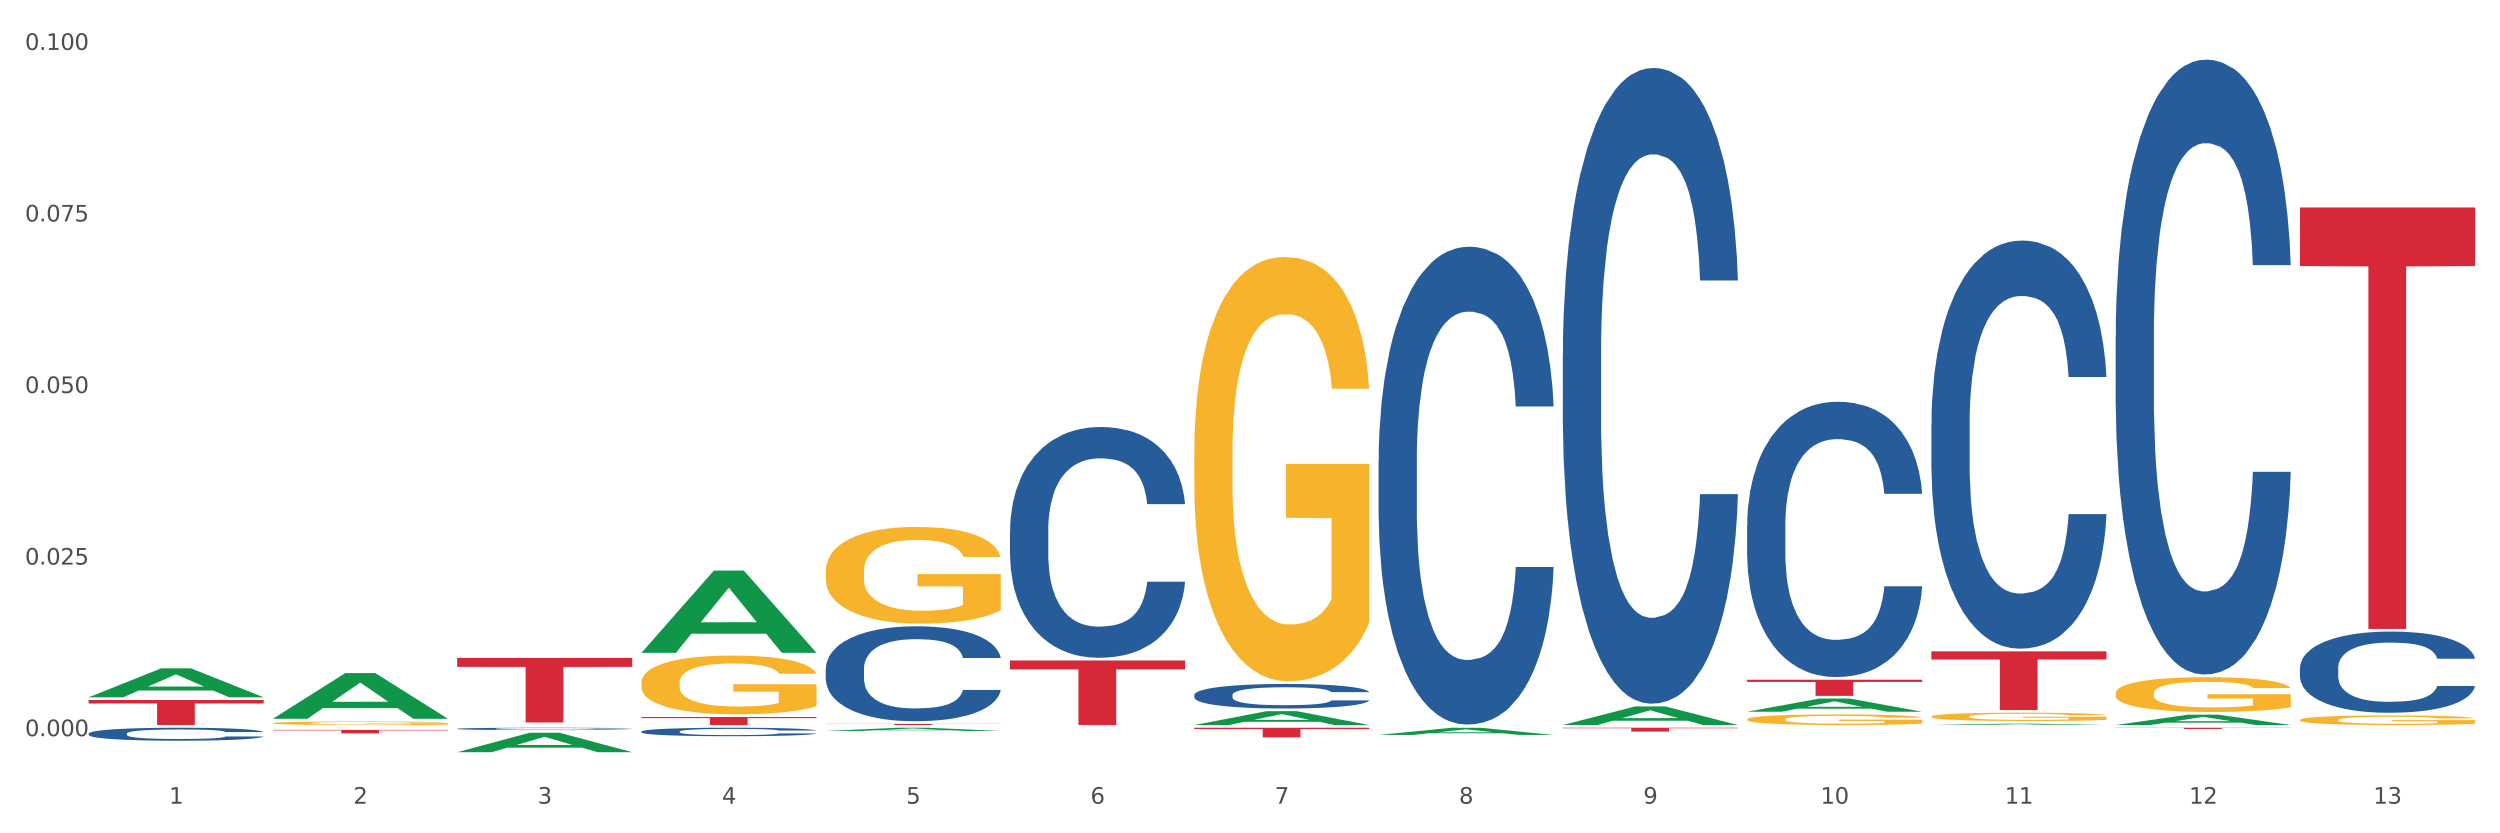 <?xml version="1.0" encoding="utf-8" standalone="no"?>
<!DOCTYPE svg PUBLIC "-//W3C//DTD SVG 1.1//EN"
  "http://www.w3.org/Graphics/SVG/1.1/DTD/svg11.dtd">
<svg xmlns:xlink="http://www.w3.org/1999/xlink" width="1080pt" height="360pt" viewBox="0 0 1080 360" xmlns="http://www.w3.org/2000/svg" version="1.1">
 <rect x="0" y="0" width="1080" height="360" fill="#333333" stroke="none"/>
 <defs>
  <style type="text/css">*{stroke-linejoin: round; stroke-linecap: butt}</style>
 </defs>
 <g id="figure_1">
  <g id="patch_1">
   <path d="M 0 360 
L 1080 360 
L 1080 0 
L 0 0 
z
" style="fill: #ffffff; stroke: #ffffff; stroke-linejoin: miter"/>
  </g>
  <g id="axes_1">
   <g id="matplotlib.axis_1">
    <g id="xtick_1">
     <g id="text_1">
      <!-- 1 -->
      <g style="fill: #4d4d4d" transform="translate(73.043 347.204) scale(0.096 -0.096)">
       <defs>
        <path id="DejaVuSans-31" d="M 794 531 
L 1825 531 
L 1825 4091 
L 703 3866 
L 703 4441 
L 1819 4666 
L 2450 4666 
L 2450 531 
L 3481 531 
L 3481 0 
L 794 0 
L 794 531 
z
" transform="scale(0.016)"/>
       </defs>
       <use xlink:href="#DejaVuSans-31"/>
      </g>
     </g>
    </g>
    <g id="xtick_2">
     <g id="text_2">
      <!-- 2 -->
      <g style="fill: #4d4d4d" transform="translate(152.65 347.204) scale(0.096 -0.096)">
       <defs>
        <path id="DejaVuSans-32" d="M 1228 531 
L 3431 531 
L 3431 0 
L 469 0 
L 469 531 
Q 828 903 1448 1529 
Q 2069 2156 2228 2338 
Q 2531 2678 2651 2914 
Q 2772 3150 2772 3378 
Q 2772 3750 2511 3984 
Q 2250 4219 1831 4219 
Q 1534 4219 1204 4116 
Q 875 4013 500 3803 
L 500 4441 
Q 881 4594 1212 4672 
Q 1544 4750 1819 4750 
Q 2544 4750 2975 4387 
Q 3406 4025 3406 3419 
Q 3406 3131 3298 2873 
Q 3191 2616 2906 2266 
Q 2828 2175 2409 1742 
Q 1991 1309 1228 531 
z
" transform="scale(0.016)"/>
       </defs>
       <use xlink:href="#DejaVuSans-32"/>
      </g>
     </g>
    </g>
    <g id="xtick_3">
     <g id="text_3">
      <!-- 3 -->
      <g style="fill: #4d4d4d" transform="translate(232.258 347.204) scale(0.096 -0.096)">
       <defs>
        <path id="DejaVuSans-33" d="M 2597 2516 
Q 3050 2419 3304 2112 
Q 3559 1806 3559 1356 
Q 3559 666 3084 287 
Q 2609 -91 1734 -91 
Q 1441 -91 1130 -33 
Q 819 25 488 141 
L 488 750 
Q 750 597 1062 519 
Q 1375 441 1716 441 
Q 2309 441 2620 675 
Q 2931 909 2931 1356 
Q 2931 1769 2642 2001 
Q 2353 2234 1838 2234 
L 1294 2234 
L 1294 2753 
L 1863 2753 
Q 2328 2753 2575 2939 
Q 2822 3125 2822 3475 
Q 2822 3834 2567 4026 
Q 2313 4219 1838 4219 
Q 1578 4219 1281 4162 
Q 984 4106 628 3988 
L 628 4550 
Q 988 4650 1302 4700 
Q 1616 4750 1894 4750 
Q 2613 4750 3031 4423 
Q 3450 4097 3450 3541 
Q 3450 3153 3228 2886 
Q 3006 2619 2597 2516 
z
" transform="scale(0.016)"/>
       </defs>
       <use xlink:href="#DejaVuSans-33"/>
      </g>
     </g>
    </g>
    <g id="xtick_4">
     <g id="text_4">
      <!-- 4 -->
      <g style="fill: #4d4d4d" transform="translate(311.865 347.204) scale(0.096 -0.096)">
       <defs>
        <path id="DejaVuSans-34" d="M 2419 4116 
L 825 1625 
L 2419 1625 
L 2419 4116 
z
M 2253 4666 
L 3047 4666 
L 3047 1625 
L 3713 1625 
L 3713 1100 
L 3047 1100 
L 3047 0 
L 2419 0 
L 2419 1100 
L 313 1100 
L 313 1709 
L 2253 4666 
z
" transform="scale(0.016)"/>
       </defs>
       <use xlink:href="#DejaVuSans-34"/>
      </g>
     </g>
    </g>
    <g id="xtick_5">
     <g id="text_5">
      <!-- 5 -->
      <g style="fill: #4d4d4d" transform="translate(391.473 347.204) scale(0.096 -0.096)">
       <defs>
        <path id="DejaVuSans-35" d="M 691 4666 
L 3169 4666 
L 3169 4134 
L 1269 4134 
L 1269 2991 
Q 1406 3038 1543 3061 
Q 1681 3084 1819 3084 
Q 2600 3084 3056 2656 
Q 3513 2228 3513 1497 
Q 3513 744 3044 326 
Q 2575 -91 1722 -91 
Q 1428 -91 1123 -41 
Q 819 9 494 109 
L 494 744 
Q 775 591 1075 516 
Q 1375 441 1709 441 
Q 2250 441 2565 725 
Q 2881 1009 2881 1497 
Q 2881 1984 2565 2268 
Q 2250 2553 1709 2553 
Q 1456 2553 1204 2497 
Q 953 2441 691 2322 
L 691 4666 
z
" transform="scale(0.016)"/>
       </defs>
       <use xlink:href="#DejaVuSans-35"/>
      </g>
     </g>
    </g>
    <g id="xtick_6">
     <g id="text_6">
      <!-- 6 -->
      <g style="fill: #4d4d4d" transform="translate(471.08 347.204) scale(0.096 -0.096)">
       <defs>
        <path id="DejaVuSans-36" d="M 2113 2584 
Q 1688 2584 1439 2293 
Q 1191 2003 1191 1497 
Q 1191 994 1439 701 
Q 1688 409 2113 409 
Q 2538 409 2786 701 
Q 3034 994 3034 1497 
Q 3034 2003 2786 2293 
Q 2538 2584 2113 2584 
z
M 3366 4563 
L 3366 3988 
Q 3128 4100 2886 4159 
Q 2644 4219 2406 4219 
Q 1781 4219 1451 3797 
Q 1122 3375 1075 2522 
Q 1259 2794 1537 2939 
Q 1816 3084 2150 3084 
Q 2853 3084 3261 2657 
Q 3669 2231 3669 1497 
Q 3669 778 3244 343 
Q 2819 -91 2113 -91 
Q 1303 -91 875 529 
Q 447 1150 447 2328 
Q 447 3434 972 4092 
Q 1497 4750 2381 4750 
Q 2619 4750 2861 4703 
Q 3103 4656 3366 4563 
z
" transform="scale(0.016)"/>
       </defs>
       <use xlink:href="#DejaVuSans-36"/>
      </g>
     </g>
    </g>
    <g id="xtick_7">
     <g id="text_7">
      <!-- 7 -->
      <g style="fill: #4d4d4d" transform="translate(550.688 347.204) scale(0.096 -0.096)">
       <defs>
        <path id="DejaVuSans-37" d="M 525 4666 
L 3525 4666 
L 3525 4397 
L 1831 0 
L 1172 0 
L 2766 4134 
L 525 4134 
L 525 4666 
z
" transform="scale(0.016)"/>
       </defs>
       <use xlink:href="#DejaVuSans-37"/>
      </g>
     </g>
    </g>
    <g id="xtick_8">
     <g id="text_8">
      <!-- 8 -->
      <g style="fill: #4d4d4d" transform="translate(630.295 347.204) scale(0.096 -0.096)">
       <defs>
        <path id="DejaVuSans-38" d="M 2034 2216 
Q 1584 2216 1326 1975 
Q 1069 1734 1069 1313 
Q 1069 891 1326 650 
Q 1584 409 2034 409 
Q 2484 409 2743 651 
Q 3003 894 3003 1313 
Q 3003 1734 2745 1975 
Q 2488 2216 2034 2216 
z
M 1403 2484 
Q 997 2584 770 2862 
Q 544 3141 544 3541 
Q 544 4100 942 4425 
Q 1341 4750 2034 4750 
Q 2731 4750 3128 4425 
Q 3525 4100 3525 3541 
Q 3525 3141 3298 2862 
Q 3072 2584 2669 2484 
Q 3125 2378 3379 2068 
Q 3634 1759 3634 1313 
Q 3634 634 3220 271 
Q 2806 -91 2034 -91 
Q 1263 -91 848 271 
Q 434 634 434 1313 
Q 434 1759 690 2068 
Q 947 2378 1403 2484 
z
M 1172 3481 
Q 1172 3119 1398 2916 
Q 1625 2713 2034 2713 
Q 2441 2713 2670 2916 
Q 2900 3119 2900 3481 
Q 2900 3844 2670 4047 
Q 2441 4250 2034 4250 
Q 1625 4250 1398 4047 
Q 1172 3844 1172 3481 
z
" transform="scale(0.016)"/>
       </defs>
       <use xlink:href="#DejaVuSans-38"/>
      </g>
     </g>
    </g>
    <g id="xtick_9">
     <g id="text_9">
      <!-- 9 -->
      <g style="fill: #4d4d4d" transform="translate(709.902 347.204) scale(0.096 -0.096)">
       <defs>
        <path id="DejaVuSans-39" d="M 703 97 
L 703 672 
Q 941 559 1184 500 
Q 1428 441 1663 441 
Q 2288 441 2617 861 
Q 2947 1281 2994 2138 
Q 2813 1869 2534 1725 
Q 2256 1581 1919 1581 
Q 1219 1581 811 2004 
Q 403 2428 403 3163 
Q 403 3881 828 4315 
Q 1253 4750 1959 4750 
Q 2769 4750 3195 4129 
Q 3622 3509 3622 2328 
Q 3622 1225 3098 567 
Q 2575 -91 1691 -91 
Q 1453 -91 1209 -44 
Q 966 3 703 97 
z
M 1959 2075 
Q 2384 2075 2632 2365 
Q 2881 2656 2881 3163 
Q 2881 3666 2632 3958 
Q 2384 4250 1959 4250 
Q 1534 4250 1286 3958 
Q 1038 3666 1038 3163 
Q 1038 2656 1286 2365 
Q 1534 2075 1959 2075 
z
" transform="scale(0.016)"/>
       </defs>
       <use xlink:href="#DejaVuSans-39"/>
      </g>
     </g>
    </g>
    <g id="xtick_10">
     <g id="text_10">
      <!-- 10 -->
      <g style="fill: #4d4d4d" transform="translate(786.456 347.204) scale(0.096 -0.096)">
       <defs>
        <path id="DejaVuSans-30" d="M 2034 4250 
Q 1547 4250 1301 3770 
Q 1056 3291 1056 2328 
Q 1056 1369 1301 889 
Q 1547 409 2034 409 
Q 2525 409 2770 889 
Q 3016 1369 3016 2328 
Q 3016 3291 2770 3770 
Q 2525 4250 2034 4250 
z
M 2034 4750 
Q 2819 4750 3233 4129 
Q 3647 3509 3647 2328 
Q 3647 1150 3233 529 
Q 2819 -91 2034 -91 
Q 1250 -91 836 529 
Q 422 1150 422 2328 
Q 422 3509 836 4129 
Q 1250 4750 2034 4750 
z
" transform="scale(0.016)"/>
       </defs>
       <use xlink:href="#DejaVuSans-31"/>
       <use xlink:href="#DejaVuSans-30" transform="translate(63.623 0)"/>
      </g>
     </g>
    </g>
    <g id="xtick_11">
     <g id="text_11">
      <!-- 11 -->
      <g style="fill: #4d4d4d" transform="translate(866.063 347.204) scale(0.096 -0.096)">
       <use xlink:href="#DejaVuSans-31"/>
       <use xlink:href="#DejaVuSans-31" transform="translate(63.623 0)"/>
      </g>
     </g>
    </g>
    <g id="xtick_12">
     <g id="text_12">
      <!-- 12 -->
      <g style="fill: #4d4d4d" transform="translate(945.671 347.204) scale(0.096 -0.096)">
       <use xlink:href="#DejaVuSans-31"/>
       <use xlink:href="#DejaVuSans-32" transform="translate(63.623 0)"/>
      </g>
     </g>
    </g>
    <g id="xtick_13">
     <g id="text_13">
      <!-- 13 -->
      <g style="fill: #4d4d4d" transform="translate(1025.278 347.204) scale(0.096 -0.096)">
       <use xlink:href="#DejaVuSans-31"/>
       <use xlink:href="#DejaVuSans-33" transform="translate(63.623 0)"/>
      </g>
     </g>
    </g>
    <g id="xtick_14"/>
    <g id="xtick_15"/>
    <g id="xtick_16"/>
    <g id="xtick_17"/>
    <g id="xtick_18"/>
    <g id="xtick_19"/>
    <g id="xtick_20"/>
    <g id="xtick_21"/>
    <g id="xtick_22"/>
    <g id="xtick_23"/>
    <g id="xtick_24"/>
    <g id="xtick_25"/>
   </g>
   <g id="matplotlib.axis_2">
    <g id="ytick_1">
     <g id="text_14">
      <!-- 0.000 -->
      <g style="fill: #4d4d4d" transform="translate(10.8 318.026) scale(0.096 -0.096)">
       <defs>
        <path id="DejaVuSans-2e" d="M 684 794 
L 1344 794 
L 1344 0 
L 684 0 
L 684 794 
z
" transform="scale(0.016)"/>
       </defs>
       <use xlink:href="#DejaVuSans-30"/>
       <use xlink:href="#DejaVuSans-2e" transform="translate(63.623 0)"/>
       <use xlink:href="#DejaVuSans-30" transform="translate(95.41 0)"/>
       <use xlink:href="#DejaVuSans-30" transform="translate(159.033 0)"/>
       <use xlink:href="#DejaVuSans-30" transform="translate(222.656 0)"/>
      </g>
     </g>
    </g>
    <g id="ytick_2">
     <g id="text_15">
      <!-- 0.025 -->
      <g style="fill: #4d4d4d" transform="translate(10.8 243.912) scale(0.096 -0.096)">
       <use xlink:href="#DejaVuSans-30"/>
       <use xlink:href="#DejaVuSans-2e" transform="translate(63.623 0)"/>
       <use xlink:href="#DejaVuSans-30" transform="translate(95.41 0)"/>
       <use xlink:href="#DejaVuSans-32" transform="translate(159.033 0)"/>
       <use xlink:href="#DejaVuSans-35" transform="translate(222.656 0)"/>
      </g>
     </g>
    </g>
    <g id="ytick_3">
     <g id="text_16">
      <!-- 0.050 -->
      <g style="fill: #4d4d4d" transform="translate(10.8 169.798) scale(0.096 -0.096)">
       <use xlink:href="#DejaVuSans-30"/>
       <use xlink:href="#DejaVuSans-2e" transform="translate(63.623 0)"/>
       <use xlink:href="#DejaVuSans-30" transform="translate(95.41 0)"/>
       <use xlink:href="#DejaVuSans-35" transform="translate(159.033 0)"/>
       <use xlink:href="#DejaVuSans-30" transform="translate(222.656 0)"/>
      </g>
     </g>
    </g>
    <g id="ytick_4">
     <g id="text_17">
      <!-- 0.075 -->
      <g style="fill: #4d4d4d" transform="translate(10.8 95.684) scale(0.096 -0.096)">
       <use xlink:href="#DejaVuSans-30"/>
       <use xlink:href="#DejaVuSans-2e" transform="translate(63.623 0)"/>
       <use xlink:href="#DejaVuSans-30" transform="translate(95.41 0)"/>
       <use xlink:href="#DejaVuSans-37" transform="translate(159.033 0)"/>
       <use xlink:href="#DejaVuSans-35" transform="translate(222.656 0)"/>
      </g>
     </g>
    </g>
    <g id="ytick_5">
     <g id="text_18">
      <!-- 0.100 -->
      <g style="fill: #4d4d4d" transform="translate(10.8 21.57) scale(0.096 -0.096)">
       <use xlink:href="#DejaVuSans-30"/>
       <use xlink:href="#DejaVuSans-2e" transform="translate(63.623 0)"/>
       <use xlink:href="#DejaVuSans-31" transform="translate(95.41 0)"/>
       <use xlink:href="#DejaVuSans-30" transform="translate(159.033 0)"/>
       <use xlink:href="#DejaVuSans-30" transform="translate(222.656 0)"/>
      </g>
     </g>
    </g>
    <g id="ytick_6"/>
    <g id="ytick_7"/>
    <g id="ytick_8"/>
    <g id="ytick_9"/>
   </g>
   <g id="PolyCollection_1">
    <path d="M 38.283 301.217 
L 38.361 301.205 
L 69.547 288.728 
L 82.49 288.717 
L 113.91 301.241 
L 98.941 301.241 
L 92.158 298.324 
L 59.958 298.324 
L 59.724 298.371 
L 53.175 301.241 
L 38.283 301.241 
L 38.283 301.217 
L 64.012 296.584 
L 88.103 296.572 
L 76.175 291.386 
L 76.019 291.362 
L 75.863 291.398 
L 63.934 296.572 
L 64.012 296.584 
L 38.283 301.217 
z
" clip-path="url(#p423ada9ead)" style="fill: #109648"/>
    <path d="M 913.965 314.379 
L 989.593 314.379 
L 989.593 314.453 
L 959.843 314.454 
L 959.843 314.911 
L 943.535 314.911 
L 943.535 314.454 
L 913.965 314.453 
L 913.965 314.38 
L 913.965 314.379 
z
" clip-path="url(#p423ada9ead)" style="fill: #d62839"/>
    <path d="M 834.358 281.383 
L 909.985 281.383 
L 909.985 284.904 
L 880.236 284.928 
L 880.236 306.72 
L 863.928 306.72 
L 863.928 284.928 
L 834.358 284.904 
L 834.358 281.407 
L 834.358 281.383 
z
" clip-path="url(#p423ada9ead)" style="fill: #d62839"/>
    <path d="M 754.75 293.635 
L 830.378 293.635 
L 830.378 294.604 
L 800.628 294.61 
L 800.628 300.603 
L 784.32 300.603 
L 784.32 294.61 
L 754.75 294.604 
L 754.75 293.642 
L 754.75 293.635 
z
" clip-path="url(#p423ada9ead)" style="fill: #d62839"/>
    <path d="M 675.143 314.379 
L 750.77 314.379 
L 750.77 314.61 
L 721.021 314.612 
L 721.021 316.04 
L 704.713 316.04 
L 704.713 314.612 
L 675.143 314.61 
L 675.143 314.381 
L 675.143 314.379 
z
" clip-path="url(#p423ada9ead)" style="fill: #d62839"/>
    <path d="M 515.928 314.379 
L 591.555 314.379 
L 591.555 314.958 
L 561.806 314.961 
L 561.806 318.541 
L 545.498 318.541 
L 545.498 314.961 
L 515.928 314.958 
L 515.928 314.383 
L 515.928 314.379 
z
" clip-path="url(#p423ada9ead)" style="fill: #d62839"/>
    <path d="M 436.32 285.32 
L 511.948 285.32 
L 511.948 289.198 
L 482.199 289.224 
L 482.199 313.225 
L 465.89 313.225 
L 465.89 289.224 
L 436.32 289.198 
L 436.32 285.346 
L 436.32 285.32 
z
" clip-path="url(#p423ada9ead)" style="fill: #d62839"/>
    <path d="M 356.713 312.718 
L 432.34 312.718 
L 432.34 312.788 
L 402.591 312.789 
L 402.591 313.225 
L 386.283 313.225 
L 386.283 312.789 
L 356.713 312.788 
L 356.713 312.719 
L 356.713 312.718 
z
" clip-path="url(#p423ada9ead)" style="fill: #d62839"/>
    <path d="M 277.105 309.746 
L 352.733 309.746 
L 352.733 310.23 
L 322.984 310.233 
L 322.984 313.225 
L 306.675 313.225 
L 306.675 310.233 
L 277.105 310.23 
L 277.105 309.749 
L 277.105 309.746 
z
" clip-path="url(#p423ada9ead)" style="fill: #d62839"/>
    <path d="M 197.498 284.215 
L 273.125 284.215 
L 273.125 288.09 
L 243.376 288.116 
L 243.376 312.099 
L 227.068 312.099 
L 227.068 288.116 
L 197.498 288.09 
L 197.498 284.241 
L 197.498 284.215 
z
" clip-path="url(#p423ada9ead)" style="fill: #d62839"/>
    <path d="M 993.573 288.597 
L 993.662 288.565 
L 993.662 287.668 
L 993.93 286.451 
L 994.914 284.209 
L 996.165 282.512 
L 998.311 280.526 
L 999.473 279.693 
L 1000.993 278.764 
L 1004.121 277.259 
L 1007.697 275.978 
L 1010.2 275.273 
L 1012.077 274.825 
L 1016.279 274.024 
L 1018.693 273.672 
L 1021.196 273.384 
L 1023.341 273.191 
L 1026.917 272.967 
L 1029.777 272.871 
L 1033.085 272.839 
L 1035.856 272.871 
L 1039.521 272.999 
L 1044.885 273.384 
L 1046.941 273.608 
L 1049.712 273.992 
L 1052.573 274.505 
L 1054.897 275.017 
L 1057.579 275.754 
L 1060.35 276.715 
L 1063.032 277.932 
L 1064.909 279.053 
L 1066.429 280.238 
L 1067.77 281.679 
L 1068.753 283.248 
L 1069.2 284.562 
L 1052.841 284.562 
L 1052.394 283.377 
L 1051.5 282.095 
L 1050.606 281.231 
L 1049.623 280.526 
L 1048.103 279.725 
L 1046.762 279.213 
L 1044.527 278.604 
L 1042.471 278.22 
L 1040.773 277.996 
L 1038.717 277.803 
L 1034.336 277.611 
L 1031.208 277.611 
L 1029.241 277.675 
L 1026.827 277.836 
L 1024.771 278.06 
L 1022.358 278.444 
L 1020.48 278.86 
L 1018.603 279.405 
L 1017.53 279.789 
L 1015.921 280.494 
L 1014.849 281.07 
L 1013.418 282.063 
L 1012.614 282.768 
L 1011.183 284.594 
L 1010.558 285.939 
L 1010.29 286.868 
L 1010.111 287.893 
L 1010.111 292.889 
L 1010.647 295.131 
L 1011.094 296.092 
L 1011.809 297.181 
L 1013.15 298.59 
L 1015.117 299.968 
L 1017.173 300.96 
L 1018.871 301.569 
L 1020.48 302.017 
L 1022.089 302.37 
L 1024.056 302.69 
L 1025.665 302.882 
L 1028.079 303.074 
L 1030.939 303.17 
L 1033.174 303.17 
L 1037.733 303.01 
L 1039.789 302.85 
L 1041.756 302.626 
L 1043.902 302.274 
L 1045.6 301.889 
L 1046.583 301.601 
L 1048.192 300.992 
L 1049.444 300.352 
L 1050.517 299.615 
L 1051.232 298.975 
L 1052.036 298.014 
L 1052.662 296.925 
L 1052.841 296.348 
L 1069.2 296.348 
L 1068.842 297.501 
L 1068.217 298.622 
L 1066.965 300.128 
L 1065.982 300.992 
L 1064.462 302.049 
L 1062.853 302.946 
L 1060.618 303.939 
L 1058.562 304.676 
L 1056.417 305.316 
L 1054.092 305.893 
L 1049.891 306.694 
L 1048.371 306.918 
L 1045.153 307.302 
L 1042.65 307.526 
L 1038.985 307.751 
L 1035.23 307.879 
L 1031.297 307.911 
L 1027.811 307.847 
L 1023.967 307.654 
L 1021.553 307.462 
L 1018.871 307.174 
L 1015.743 306.726 
L 1012.793 306.181 
L 1010.021 305.541 
L 1007.429 304.804 
L 1005.015 303.971 
L 1001.887 302.594 
L 999.562 301.249 
L 997.864 300 
L 996.702 298.943 
L 995.54 297.597 
L 994.914 296.669 
L 993.93 294.427 
L 993.573 292.345 
L 993.573 288.597 
z
" clip-path="url(#p423ada9ead)" style="fill: #255c99"/>
    <path d="M 913.965 145.114 
L 914.055 144.872 
L 914.055 138.079 
L 914.323 128.861 
L 915.306 111.879 
L 916.558 99.022 
L 918.703 83.981 
L 919.865 77.674 
L 921.385 70.639 
L 924.514 59.237 
L 928.09 49.533 
L 930.593 44.196 
L 932.47 40.8 
L 936.671 34.735 
L 939.085 32.067 
L 941.588 29.884 
L 943.734 28.428 
L 947.309 26.73 
L 950.17 26.002 
L 953.477 25.759 
L 956.249 26.002 
L 959.914 26.972 
L 965.277 29.884 
L 967.333 31.582 
L 970.105 34.493 
L 972.965 38.374 
L 975.29 42.256 
L 977.971 47.835 
L 980.743 55.113 
L 983.424 64.332 
L 985.302 72.822 
L 986.821 81.798 
L 988.162 92.715 
L 989.146 104.602 
L 989.593 114.548 
L 973.233 114.548 
L 972.786 105.572 
L 971.893 95.868 
L 970.999 89.318 
L 970.015 83.981 
L 968.496 77.917 
L 967.155 74.035 
L 964.92 69.426 
L 962.864 66.515 
L 961.165 64.817 
L 959.109 63.361 
L 954.729 61.906 
L 951.6 61.906 
L 949.634 62.391 
L 947.22 63.604 
L 945.164 65.302 
L 942.75 68.213 
L 940.873 71.367 
L 938.996 75.491 
L 937.923 78.402 
L 936.314 83.739 
L 935.241 88.105 
L 933.811 95.626 
L 933.006 100.963 
L 931.576 114.791 
L 930.95 124.979 
L 930.682 132.015 
L 930.503 139.777 
L 930.503 177.622 
L 931.04 194.603 
L 931.487 201.881 
L 932.202 210.129 
L 933.543 220.803 
L 935.509 231.234 
L 937.565 238.755 
L 939.264 243.364 
L 940.873 246.76 
L 942.482 249.429 
L 944.449 251.855 
L 946.058 253.31 
L 948.471 254.766 
L 951.332 255.494 
L 953.567 255.494 
L 958.126 254.281 
L 960.182 253.068 
L 962.149 251.37 
L 964.294 248.701 
L 965.993 245.79 
L 966.976 243.607 
L 968.585 238.997 
L 969.836 234.146 
L 970.909 228.566 
L 971.624 223.714 
L 972.429 216.436 
L 973.055 208.188 
L 973.233 203.822 
L 989.593 203.822 
L 989.235 212.555 
L 988.609 221.046 
L 987.358 232.447 
L 986.374 238.997 
L 984.855 247.003 
L 983.246 253.795 
L 981.011 261.316 
L 978.955 266.895 
L 976.809 271.747 
L 974.485 276.114 
L 970.283 282.179 
L 968.764 283.877 
L 965.546 286.788 
L 963.043 288.486 
L 959.377 290.184 
L 955.623 291.155 
L 951.69 291.397 
L 948.203 290.912 
L 944.359 289.456 
L 941.946 288.001 
L 939.264 285.817 
L 936.135 282.421 
L 933.185 278.297 
L 930.414 273.445 
L 927.821 267.866 
L 925.408 261.558 
L 922.279 251.127 
L 919.955 240.938 
L 918.256 231.477 
L 917.094 223.472 
L 915.932 213.283 
L 915.306 206.248 
L 914.323 189.266 
L 913.965 173.498 
L 913.965 145.114 
z
" clip-path="url(#p423ada9ead)" style="fill: #255c99"/>
    <path d="M 834.358 183.141 
L 834.447 182.98 
L 834.447 178.471 
L 834.715 172.353 
L 835.699 161.083 
L 836.95 152.549 
L 839.096 142.567 
L 840.258 138.38 
L 841.778 133.711 
L 844.906 126.144 
L 848.482 119.704 
L 850.985 116.161 
L 852.862 113.907 
L 857.064 109.882 
L 859.478 108.111 
L 861.981 106.662 
L 864.126 105.696 
L 867.702 104.569 
L 870.562 104.086 
L 873.87 103.925 
L 876.641 104.086 
L 880.306 104.73 
L 885.67 106.662 
L 887.726 107.789 
L 890.497 109.721 
L 893.358 112.297 
L 895.682 114.873 
L 898.364 118.577 
L 901.135 123.407 
L 903.817 129.525 
L 905.694 135.16 
L 907.214 141.118 
L 908.555 148.363 
L 909.538 156.252 
L 909.985 162.854 
L 893.626 162.854 
L 893.179 156.896 
L 892.285 150.456 
L 891.391 146.109 
L 890.408 142.567 
L 888.888 138.541 
L 887.547 135.965 
L 885.312 132.906 
L 883.256 130.974 
L 881.558 129.847 
L 879.502 128.881 
L 875.121 127.915 
L 871.993 127.915 
L 870.026 128.237 
L 867.612 129.042 
L 865.556 130.169 
L 863.143 132.101 
L 861.265 134.194 
L 859.388 136.931 
L 858.315 138.863 
L 856.706 142.406 
L 855.634 145.304 
L 854.203 150.295 
L 853.399 153.837 
L 851.968 163.015 
L 851.343 169.777 
L 851.075 174.446 
L 850.896 179.598 
L 850.896 204.716 
L 851.432 215.986 
L 851.879 220.817 
L 852.594 226.291 
L 853.935 233.375 
L 855.902 240.298 
L 857.958 245.29 
L 859.656 248.349 
L 861.265 250.603 
L 862.875 252.374 
L 864.841 253.984 
L 866.45 254.95 
L 868.864 255.916 
L 871.724 256.399 
L 873.959 256.399 
L 878.518 255.594 
L 880.574 254.789 
L 882.541 253.662 
L 884.687 251.891 
L 886.385 249.959 
L 887.368 248.51 
L 888.977 245.451 
L 890.229 242.231 
L 891.302 238.527 
L 892.017 235.307 
L 892.821 230.477 
L 893.447 225.003 
L 893.626 222.105 
L 909.985 222.105 
L 909.627 227.901 
L 909.002 233.536 
L 907.75 241.104 
L 906.767 245.451 
L 905.247 250.764 
L 903.638 255.272 
L 901.403 260.263 
L 899.347 263.967 
L 897.202 267.187 
L 894.877 270.085 
L 890.676 274.11 
L 889.156 275.237 
L 885.938 277.169 
L 883.435 278.296 
L 879.77 279.423 
L 876.015 280.067 
L 872.082 280.228 
L 868.596 279.906 
L 864.752 278.94 
L 862.338 277.974 
L 859.656 276.525 
L 856.528 274.271 
L 853.578 271.534 
L 850.806 268.314 
L 848.214 264.611 
L 845.8 260.424 
L 842.672 253.501 
L 840.347 246.739 
L 838.649 240.459 
L 837.487 235.146 
L 836.325 228.384 
L 835.699 223.715 
L 834.715 212.444 
L 834.358 201.979 
L 834.358 183.141 
z
" clip-path="url(#p423ada9ead)" style="fill: #255c99"/>
    <path d="M 754.75 226.993 
L 754.84 226.884 
L 754.84 223.844 
L 755.108 219.717 
L 756.091 212.114 
L 757.343 206.358 
L 759.488 199.625 
L 760.65 196.801 
L 762.17 193.652 
L 765.299 188.547 
L 768.875 184.203 
L 771.378 181.814 
L 773.255 180.294 
L 777.456 177.579 
L 779.87 176.384 
L 782.373 175.406 
L 784.519 174.755 
L 788.094 173.995 
L 790.955 173.669 
L 794.262 173.56 
L 797.034 173.669 
L 800.699 174.103 
L 806.062 175.406 
L 808.118 176.167 
L 810.89 177.47 
L 813.75 179.208 
L 816.075 180.945 
L 818.756 183.443 
L 821.528 186.701 
L 824.209 190.828 
L 826.087 194.629 
L 827.606 198.648 
L 828.947 203.535 
L 829.931 208.856 
L 830.378 213.309 
L 814.018 213.309 
L 813.572 209.291 
L 812.678 204.947 
L 811.784 202.014 
L 810.8 199.625 
L 809.281 196.91 
L 807.94 195.172 
L 805.705 193.109 
L 803.649 191.806 
L 801.95 191.045 
L 799.894 190.394 
L 795.514 189.742 
L 792.385 189.742 
L 790.419 189.959 
L 788.005 190.502 
L 785.949 191.263 
L 783.535 192.566 
L 781.658 193.978 
L 779.781 195.824 
L 778.708 197.127 
L 777.099 199.516 
L 776.026 201.471 
L 774.596 204.838 
L 773.791 207.227 
L 772.361 213.418 
L 771.735 217.979 
L 771.467 221.128 
L 771.288 224.604 
L 771.288 241.546 
L 771.825 249.148 
L 772.272 252.406 
L 772.987 256.099 
L 774.328 260.877 
L 776.294 265.547 
L 778.35 268.914 
L 780.049 270.977 
L 781.658 272.498 
L 783.267 273.692 
L 785.234 274.778 
L 786.843 275.43 
L 789.256 276.082 
L 792.117 276.408 
L 794.352 276.408 
L 798.911 275.865 
L 800.967 275.321 
L 802.934 274.561 
L 805.079 273.367 
L 806.778 272.063 
L 807.761 271.086 
L 809.37 269.023 
L 810.622 266.85 
L 811.694 264.353 
L 812.409 262.18 
L 813.214 258.922 
L 813.84 255.23 
L 814.018 253.275 
L 830.378 253.275 
L 830.02 257.185 
L 829.394 260.986 
L 828.143 266.09 
L 827.159 269.023 
L 825.64 272.606 
L 824.031 275.647 
L 821.796 279.014 
L 819.74 281.512 
L 817.594 283.684 
L 815.27 285.639 
L 811.068 288.354 
L 809.549 289.114 
L 806.331 290.417 
L 803.828 291.178 
L 800.162 291.938 
L 796.408 292.372 
L 792.475 292.481 
L 788.988 292.264 
L 785.144 291.612 
L 782.731 290.96 
L 780.049 289.983 
L 776.92 288.462 
L 773.97 286.616 
L 771.199 284.444 
L 768.606 281.946 
L 766.193 279.123 
L 763.064 274.453 
L 760.74 269.891 
L 759.041 265.656 
L 757.879 262.072 
L 756.717 257.511 
L 756.091 254.361 
L 755.108 246.759 
L 754.75 239.7 
L 754.75 226.993 
z
" clip-path="url(#p423ada9ead)" style="fill: #255c99"/>
    <path d="M 675.143 152.767 
L 675.232 152.516 
L 675.232 145.494 
L 675.5 135.963 
L 676.484 118.406 
L 677.735 105.114 
L 679.881 89.564 
L 681.043 83.043 
L 682.563 75.769 
L 685.691 63.981 
L 689.267 53.949 
L 691.77 48.431 
L 693.647 44.92 
L 697.849 38.65 
L 700.263 35.891 
L 702.766 33.634 
L 704.911 32.129 
L 708.487 30.373 
L 711.347 29.621 
L 714.655 29.37 
L 717.426 29.621 
L 721.091 30.624 
L 726.455 33.634 
L 728.511 35.389 
L 731.282 38.399 
L 734.143 42.412 
L 736.467 46.425 
L 739.149 52.193 
L 741.92 59.718 
L 744.602 69.248 
L 746.479 78.027 
L 747.999 87.306 
L 749.34 98.593 
L 750.323 110.882 
L 750.77 121.165 
L 734.411 121.165 
L 733.964 111.885 
L 733.07 101.853 
L 732.176 95.081 
L 731.193 89.564 
L 729.673 83.293 
L 728.332 79.281 
L 726.097 74.515 
L 724.041 71.506 
L 722.343 69.75 
L 720.287 68.245 
L 715.906 66.74 
L 712.778 66.74 
L 710.811 67.242 
L 708.397 68.496 
L 706.341 70.252 
L 703.928 73.261 
L 702.05 76.522 
L 700.173 80.785 
L 699.1 83.795 
L 697.491 89.313 
L 696.419 93.827 
L 694.988 101.602 
L 694.184 107.12 
L 692.753 121.416 
L 692.128 131.95 
L 691.86 139.223 
L 691.681 147.249 
L 691.681 186.375 
L 692.217 203.932 
L 692.664 211.456 
L 693.379 219.983 
L 694.72 231.019 
L 696.687 241.803 
L 698.743 249.578 
L 700.441 254.344 
L 702.05 257.855 
L 703.66 260.614 
L 705.626 263.122 
L 707.235 264.627 
L 709.649 266.132 
L 712.51 266.884 
L 714.744 266.884 
L 719.303 265.63 
L 721.359 264.376 
L 723.326 262.62 
L 725.472 259.861 
L 727.17 256.852 
L 728.153 254.595 
L 729.763 249.829 
L 731.014 244.813 
L 732.087 239.044 
L 732.802 234.028 
L 733.606 226.504 
L 734.232 217.977 
L 734.411 213.462 
L 750.77 213.462 
L 750.412 222.491 
L 749.787 231.269 
L 748.535 243.057 
L 747.552 249.829 
L 746.032 258.106 
L 744.423 265.128 
L 742.188 272.903 
L 740.132 278.672 
L 737.987 283.688 
L 735.662 288.203 
L 731.461 294.473 
L 729.941 296.228 
L 726.723 299.238 
L 724.22 300.994 
L 720.555 302.749 
L 716.8 303.753 
L 712.867 304.003 
L 709.381 303.502 
L 705.537 301.997 
L 703.123 300.492 
L 700.441 298.235 
L 697.313 294.724 
L 694.363 290.46 
L 691.591 285.444 
L 688.999 279.675 
L 686.585 273.154 
L 683.457 262.37 
L 681.132 251.836 
L 679.434 242.054 
L 678.272 233.778 
L 677.11 223.244 
L 676.484 215.97 
L 675.5 198.414 
L 675.143 182.111 
L 675.143 152.767 
z
" clip-path="url(#p423ada9ead)" style="fill: #255c99"/>
    <path d="M 595.535 199.332 
L 595.625 199.144 
L 595.625 193.866 
L 595.893 186.703 
L 596.876 173.508 
L 598.128 163.517 
L 600.273 151.83 
L 601.435 146.929 
L 602.955 141.463 
L 606.084 132.603 
L 609.66 125.063 
L 612.163 120.916 
L 614.04 118.277 
L 618.241 113.565 
L 620.655 111.491 
L 623.158 109.795 
L 625.304 108.664 
L 628.879 107.344 
L 631.74 106.779 
L 635.047 106.59 
L 637.819 106.779 
L 641.484 107.533 
L 646.847 109.795 
L 648.904 111.114 
L 651.675 113.376 
L 654.535 116.392 
L 656.86 119.408 
L 659.541 123.744 
L 662.313 129.399 
L 664.994 136.562 
L 666.872 143.159 
L 668.391 150.134 
L 669.732 158.616 
L 670.716 167.853 
L 671.163 175.581 
L 654.803 175.581 
L 654.357 168.607 
L 653.463 161.067 
L 652.569 155.977 
L 651.585 151.83 
L 650.066 147.118 
L 648.725 144.102 
L 646.49 140.52 
L 644.434 138.258 
L 642.735 136.939 
L 640.679 135.808 
L 636.299 134.677 
L 633.17 134.677 
L 631.204 135.054 
L 628.79 135.996 
L 626.734 137.316 
L 624.32 139.578 
L 622.443 142.028 
L 620.566 145.233 
L 619.493 147.495 
L 617.884 151.642 
L 616.811 155.035 
L 615.381 160.878 
L 614.576 165.025 
L 613.146 175.77 
L 612.52 183.687 
L 612.252 189.153 
L 612.073 195.185 
L 612.073 224.592 
L 612.61 237.787 
L 613.057 243.442 
L 613.772 249.851 
L 615.113 258.145 
L 617.079 266.25 
L 619.135 272.094 
L 620.834 275.675 
L 622.443 278.314 
L 624.052 280.388 
L 626.019 282.273 
L 627.628 283.404 
L 630.041 284.535 
L 632.902 285.1 
L 635.137 285.1 
L 639.696 284.158 
L 641.752 283.215 
L 643.719 281.896 
L 645.864 279.822 
L 647.563 277.56 
L 648.546 275.864 
L 650.155 272.282 
L 651.407 268.512 
L 652.479 264.177 
L 653.194 260.407 
L 653.999 254.752 
L 654.625 248.343 
L 654.803 244.95 
L 671.163 244.95 
L 670.805 251.736 
L 670.179 258.333 
L 668.928 267.193 
L 667.944 272.282 
L 666.425 278.503 
L 664.816 283.781 
L 662.581 289.624 
L 660.525 293.96 
L 658.379 297.73 
L 656.055 301.123 
L 651.853 305.835 
L 650.334 307.155 
L 647.116 309.417 
L 644.613 310.736 
L 640.947 312.056 
L 637.193 312.81 
L 633.26 312.998 
L 629.773 312.621 
L 625.929 311.49 
L 623.516 310.359 
L 620.834 308.663 
L 617.705 306.024 
L 614.755 302.819 
L 611.984 299.049 
L 609.391 294.714 
L 606.978 289.813 
L 603.849 281.707 
L 601.525 273.79 
L 599.826 266.439 
L 598.664 260.218 
L 597.502 252.301 
L 596.876 246.835 
L 595.893 233.64 
L 595.535 221.387 
L 595.535 199.332 
z
" clip-path="url(#p423ada9ead)" style="fill: #255c99"/>
    <path d="M 515.928 300.23 
L 516.017 300.22 
L 516.017 299.949 
L 516.286 299.582 
L 517.269 298.904 
L 518.52 298.391 
L 520.666 297.791 
L 521.828 297.54 
L 523.348 297.259 
L 526.476 296.804 
L 530.052 296.417 
L 532.555 296.204 
L 534.432 296.069 
L 538.634 295.827 
L 541.048 295.721 
L 543.551 295.633 
L 545.696 295.575 
L 549.272 295.508 
L 552.132 295.479 
L 555.44 295.469 
L 558.211 295.479 
L 561.876 295.517 
L 567.24 295.633 
L 569.296 295.701 
L 572.067 295.817 
L 574.928 295.972 
L 577.252 296.127 
L 579.934 296.35 
L 582.705 296.64 
L 585.387 297.008 
L 587.264 297.346 
L 588.784 297.704 
L 590.125 298.14 
L 591.108 298.614 
L 591.555 299.011 
L 575.196 299.011 
L 574.749 298.653 
L 573.855 298.266 
L 572.961 298.004 
L 571.978 297.791 
L 570.458 297.55 
L 569.117 297.395 
L 566.882 297.211 
L 564.826 297.095 
L 563.128 297.027 
L 561.072 296.969 
L 556.691 296.911 
L 553.563 296.911 
L 551.596 296.93 
L 549.182 296.979 
L 547.126 297.046 
L 544.713 297.162 
L 542.835 297.288 
L 540.958 297.453 
L 539.885 297.569 
L 538.276 297.782 
L 537.204 297.956 
L 535.773 298.256 
L 534.969 298.469 
L 533.539 299.02 
L 532.913 299.427 
L 532.645 299.708 
L 532.466 300.017 
L 532.466 301.527 
L 533.002 302.204 
L 533.449 302.495 
L 534.164 302.824 
L 535.505 303.249 
L 537.472 303.665 
L 539.528 303.965 
L 541.226 304.149 
L 542.835 304.285 
L 544.445 304.391 
L 546.411 304.488 
L 548.02 304.546 
L 550.434 304.604 
L 553.295 304.633 
L 555.529 304.633 
L 560.088 304.585 
L 562.145 304.536 
L 564.111 304.469 
L 566.257 304.362 
L 567.955 304.246 
L 568.938 304.159 
L 570.548 303.975 
L 571.799 303.782 
L 572.872 303.559 
L 573.587 303.365 
L 574.391 303.075 
L 575.017 302.746 
L 575.196 302.572 
L 591.555 302.572 
L 591.197 302.92 
L 590.572 303.259 
L 589.32 303.714 
L 588.337 303.975 
L 586.817 304.294 
L 585.208 304.565 
L 582.973 304.865 
L 580.917 305.088 
L 578.772 305.282 
L 576.448 305.456 
L 572.246 305.698 
L 570.726 305.765 
L 567.508 305.882 
L 565.005 305.949 
L 561.34 306.017 
L 557.585 306.056 
L 553.652 306.065 
L 550.166 306.046 
L 546.322 305.988 
L 543.908 305.93 
L 541.226 305.843 
L 538.098 305.707 
L 535.148 305.543 
L 532.376 305.349 
L 529.784 305.127 
L 527.37 304.875 
L 524.242 304.459 
L 521.917 304.053 
L 520.219 303.675 
L 519.057 303.356 
L 517.895 302.949 
L 517.269 302.669 
L 516.286 301.991 
L 515.928 301.362 
L 515.928 300.23 
z
" clip-path="url(#p423ada9ead)" style="fill: #255c99"/>
    <path d="M 436.32 229.263 
L 436.41 229.172 
L 436.41 226.622 
L 436.678 223.163 
L 437.661 216.789 
L 438.913 211.964 
L 441.058 206.319 
L 442.22 203.951 
L 443.74 201.311 
L 446.869 197.032 
L 450.445 193.39 
L 452.948 191.386 
L 454.825 190.112 
L 459.026 187.836 
L 461.44 186.834 
L 463.943 186.015 
L 466.089 185.468 
L 469.664 184.831 
L 472.525 184.558 
L 475.832 184.467 
L 478.604 184.558 
L 482.269 184.922 
L 487.632 186.015 
L 489.689 186.652 
L 492.46 187.745 
L 495.32 189.201 
L 497.645 190.658 
L 500.326 192.752 
L 503.098 195.484 
L 505.779 198.944 
L 507.657 202.13 
L 509.176 205.499 
L 510.517 209.596 
L 511.501 214.058 
L 511.948 217.791 
L 495.589 217.791 
L 495.142 214.422 
L 494.248 210.78 
L 493.354 208.322 
L 492.37 206.319 
L 490.851 204.042 
L 489.51 202.586 
L 487.275 200.856 
L 485.219 199.763 
L 483.52 199.126 
L 481.464 198.579 
L 477.084 198.033 
L 473.955 198.033 
L 471.989 198.215 
L 469.575 198.67 
L 467.519 199.308 
L 465.105 200.4 
L 463.228 201.584 
L 461.351 203.132 
L 460.278 204.224 
L 458.669 206.227 
L 457.596 207.866 
L 456.166 210.689 
L 455.361 212.692 
L 453.931 217.882 
L 453.305 221.706 
L 453.037 224.346 
L 452.858 227.26 
L 452.858 241.463 
L 453.395 247.837 
L 453.842 250.568 
L 454.557 253.664 
L 455.898 257.67 
L 457.864 261.585 
L 459.92 264.408 
L 461.619 266.138 
L 463.228 267.412 
L 464.837 268.414 
L 466.804 269.324 
L 468.413 269.871 
L 470.826 270.417 
L 473.687 270.69 
L 475.922 270.69 
L 480.481 270.235 
L 482.537 269.78 
L 484.504 269.142 
L 486.649 268.141 
L 488.348 267.048 
L 489.331 266.229 
L 490.94 264.499 
L 492.192 262.678 
L 493.264 260.584 
L 493.979 258.763 
L 494.784 256.031 
L 495.41 252.936 
L 495.589 251.297 
L 511.948 251.297 
L 511.59 254.575 
L 510.964 257.761 
L 509.713 262.041 
L 508.729 264.499 
L 507.21 267.503 
L 505.601 270.053 
L 503.366 272.875 
L 501.31 274.969 
L 499.164 276.79 
L 496.84 278.429 
L 492.639 280.706 
L 491.119 281.343 
L 487.901 282.436 
L 485.398 283.073 
L 481.732 283.71 
L 477.978 284.074 
L 474.045 284.165 
L 470.558 283.983 
L 466.714 283.437 
L 464.301 282.891 
L 461.619 282.071 
L 458.49 280.797 
L 455.54 279.249 
L 452.769 277.428 
L 450.176 275.334 
L 447.763 272.966 
L 444.634 269.051 
L 442.31 265.227 
L 440.611 261.676 
L 439.449 258.672 
L 438.287 254.848 
L 437.661 252.207 
L 436.678 245.834 
L 436.32 239.916 
L 436.32 229.263 
z
" clip-path="url(#p423ada9ead)" style="fill: #255c99"/>
    <path d="M 356.713 288.984 
L 356.802 288.946 
L 356.802 287.898 
L 357.071 286.475 
L 358.054 283.854 
L 359.305 281.869 
L 361.451 279.547 
L 362.613 278.574 
L 364.133 277.488 
L 367.261 275.728 
L 370.837 274.23 
L 373.34 273.406 
L 375.217 272.882 
L 379.419 271.946 
L 381.833 271.534 
L 384.336 271.197 
L 386.481 270.972 
L 390.057 270.71 
L 392.917 270.598 
L 396.225 270.56 
L 398.996 270.598 
L 402.661 270.748 
L 408.025 271.197 
L 410.081 271.459 
L 412.852 271.908 
L 415.713 272.508 
L 418.037 273.107 
L 420.719 273.968 
L 423.49 275.091 
L 426.172 276.514 
L 428.049 277.825 
L 429.569 279.21 
L 430.91 280.895 
L 431.893 282.73 
L 432.34 284.266 
L 415.981 284.266 
L 415.534 282.88 
L 414.64 281.382 
L 413.746 280.371 
L 412.763 279.547 
L 411.243 278.611 
L 409.902 278.012 
L 407.667 277.301 
L 405.611 276.851 
L 403.913 276.589 
L 401.857 276.365 
L 397.477 276.14 
L 394.348 276.14 
L 392.381 276.215 
L 389.967 276.402 
L 387.911 276.664 
L 385.498 277.113 
L 383.62 277.6 
L 381.743 278.237 
L 380.67 278.686 
L 379.061 279.51 
L 377.989 280.184 
L 376.558 281.345 
L 375.754 282.169 
L 374.324 284.303 
L 373.698 285.876 
L 373.43 286.962 
L 373.251 288.16 
L 373.251 294.002 
L 373.787 296.623 
L 374.234 297.746 
L 374.949 299.019 
L 376.29 300.667 
L 378.257 302.277 
L 380.313 303.438 
L 382.011 304.149 
L 383.62 304.674 
L 385.23 305.085 
L 387.196 305.46 
L 388.805 305.685 
L 391.219 305.909 
L 394.08 306.022 
L 396.314 306.022 
L 400.873 305.834 
L 402.93 305.647 
L 404.896 305.385 
L 407.042 304.973 
L 408.74 304.524 
L 409.723 304.187 
L 411.333 303.475 
L 412.584 302.726 
L 413.657 301.865 
L 414.372 301.116 
L 415.176 299.993 
L 415.802 298.72 
L 415.981 298.046 
L 432.34 298.046 
L 431.983 299.394 
L 431.357 300.704 
L 430.105 302.464 
L 429.122 303.475 
L 427.602 304.711 
L 425.993 305.76 
L 423.758 306.92 
L 421.702 307.782 
L 419.557 308.53 
L 417.233 309.205 
L 413.031 310.141 
L 411.511 310.403 
L 408.293 310.852 
L 405.79 311.114 
L 402.125 311.376 
L 398.37 311.526 
L 394.437 311.564 
L 390.951 311.489 
L 387.107 311.264 
L 384.693 311.039 
L 382.011 310.702 
L 378.883 310.178 
L 375.933 309.542 
L 373.161 308.793 
L 370.569 307.931 
L 368.155 306.958 
L 365.027 305.348 
L 362.702 303.775 
L 361.004 302.314 
L 359.842 301.079 
L 358.68 299.506 
L 358.054 298.42 
L 357.071 295.799 
L 356.713 293.365 
L 356.713 288.984 
z
" clip-path="url(#p423ada9ead)" style="fill: #255c99"/>
    <path d="M 277.105 316.027 
L 277.195 316.024 
L 277.195 315.93 
L 277.463 315.803 
L 278.446 315.568 
L 279.698 315.391 
L 281.843 315.183 
L 283.005 315.096 
L 284.525 314.999 
L 287.654 314.841 
L 291.23 314.707 
L 293.733 314.634 
L 295.61 314.587 
L 299.811 314.503 
L 302.225 314.466 
L 304.728 314.436 
L 306.874 314.416 
L 310.449 314.393 
L 313.31 314.383 
L 316.618 314.379 
L 319.389 314.383 
L 323.054 314.396 
L 328.417 314.436 
L 330.474 314.46 
L 333.245 314.5 
L 336.105 314.553 
L 338.43 314.607 
L 341.111 314.684 
L 343.883 314.784 
L 346.564 314.912 
L 348.442 315.029 
L 349.961 315.153 
L 351.302 315.304 
L 352.286 315.468 
L 352.733 315.605 
L 336.374 315.605 
L 335.927 315.481 
L 335.033 315.347 
L 334.139 315.257 
L 333.155 315.183 
L 331.636 315.099 
L 330.295 315.046 
L 328.06 314.982 
L 326.004 314.942 
L 324.305 314.918 
L 322.249 314.898 
L 317.869 314.878 
L 314.74 314.878 
L 312.774 314.885 
L 310.36 314.902 
L 308.304 314.925 
L 305.89 314.965 
L 304.013 315.009 
L 302.136 315.066 
L 301.063 315.106 
L 299.454 315.18 
L 298.381 315.24 
L 296.951 315.344 
L 296.146 315.417 
L 294.716 315.608 
L 294.09 315.749 
L 293.822 315.846 
L 293.643 315.953 
L 293.643 316.476 
L 294.18 316.71 
L 294.627 316.811 
L 295.342 316.924 
L 296.683 317.072 
L 298.649 317.216 
L 300.705 317.32 
L 302.404 317.383 
L 304.013 317.43 
L 305.622 317.467 
L 307.589 317.501 
L 309.198 317.521 
L 311.611 317.541 
L 314.472 317.551 
L 316.707 317.551 
L 321.266 317.534 
L 323.322 317.517 
L 325.289 317.494 
L 327.434 317.457 
L 329.133 317.417 
L 330.116 317.387 
L 331.725 317.323 
L 332.977 317.256 
L 334.049 317.179 
L 334.764 317.112 
L 335.569 317.012 
L 336.195 316.898 
L 336.374 316.837 
L 352.733 316.837 
L 352.375 316.958 
L 351.749 317.075 
L 350.498 317.233 
L 349.514 317.323 
L 347.995 317.434 
L 346.386 317.527 
L 344.151 317.631 
L 342.095 317.708 
L 339.949 317.775 
L 337.625 317.835 
L 333.424 317.919 
L 331.904 317.943 
L 328.686 317.983 
L 326.183 318.006 
L 322.517 318.03 
L 318.763 318.043 
L 314.83 318.046 
L 311.343 318.04 
L 307.499 318.02 
L 305.086 318 
L 302.404 317.969 
L 299.275 317.922 
L 296.325 317.866 
L 293.554 317.799 
L 290.962 317.722 
L 288.548 317.634 
L 285.419 317.49 
L 283.095 317.35 
L 281.396 317.219 
L 280.234 317.109 
L 279.072 316.968 
L 278.446 316.871 
L 277.463 316.636 
L 277.105 316.419 
L 277.105 316.027 
z
" clip-path="url(#p423ada9ead)" style="fill: #255c99"/>
    <path d="M 197.498 314.834 
L 197.587 314.833 
L 197.587 314.807 
L 197.856 314.772 
L 198.839 314.707 
L 200.09 314.658 
L 202.236 314.601 
L 203.398 314.577 
L 204.918 314.55 
L 208.046 314.507 
L 211.622 314.47 
L 214.125 314.449 
L 216.002 314.437 
L 220.204 314.413 
L 222.618 314.403 
L 225.121 314.395 
L 227.266 314.389 
L 230.842 314.383 
L 233.702 314.38 
L 237.01 314.379 
L 239.781 314.38 
L 243.446 314.384 
L 248.81 314.395 
L 250.866 314.401 
L 253.637 314.413 
L 256.498 314.427 
L 258.822 314.442 
L 261.504 314.463 
L 264.275 314.491 
L 266.957 314.526 
L 268.834 314.559 
L 270.354 314.593 
L 271.695 314.634 
L 272.678 314.68 
L 273.125 314.718 
L 256.766 314.718 
L 256.319 314.683 
L 255.425 314.646 
L 254.531 314.621 
L 253.548 314.601 
L 252.028 314.578 
L 250.687 314.563 
L 248.452 314.546 
L 246.396 314.535 
L 244.698 314.528 
L 242.642 314.523 
L 238.262 314.517 
L 235.133 314.517 
L 233.166 314.519 
L 230.752 314.523 
L 228.696 314.53 
L 226.283 314.541 
L 224.406 314.553 
L 222.528 314.569 
L 221.456 314.58 
L 219.846 314.6 
L 218.774 314.617 
L 217.343 314.645 
L 216.539 314.666 
L 215.109 314.719 
L 214.483 314.757 
L 214.215 314.784 
L 214.036 314.814 
L 214.036 314.958 
L 214.572 315.023 
L 215.019 315.05 
L 215.734 315.082 
L 217.075 315.123 
L 219.042 315.162 
L 221.098 315.191 
L 222.796 315.208 
L 224.406 315.221 
L 226.015 315.232 
L 227.981 315.241 
L 229.59 315.246 
L 232.004 315.252 
L 234.865 315.255 
L 237.099 315.255 
L 241.658 315.25 
L 243.715 315.245 
L 245.681 315.239 
L 247.827 315.229 
L 249.525 315.218 
L 250.508 315.209 
L 252.118 315.192 
L 253.369 315.173 
L 254.442 315.152 
L 255.157 315.134 
L 255.961 315.106 
L 256.587 315.074 
L 256.766 315.058 
L 273.125 315.058 
L 272.768 315.091 
L 272.142 315.123 
L 270.89 315.167 
L 269.907 315.192 
L 268.387 315.222 
L 266.778 315.248 
L 264.543 315.277 
L 262.487 315.298 
L 260.342 315.317 
L 258.018 315.333 
L 253.816 315.356 
L 252.296 315.363 
L 249.078 315.374 
L 246.575 315.38 
L 242.91 315.387 
L 239.155 315.391 
L 235.222 315.392 
L 231.736 315.39 
L 227.892 315.384 
L 225.478 315.379 
L 222.796 315.37 
L 219.668 315.357 
L 216.718 315.342 
L 213.946 315.323 
L 211.354 315.302 
L 208.94 315.278 
L 205.812 315.238 
L 203.487 315.199 
L 201.789 315.163 
L 200.627 315.133 
L 199.465 315.094 
L 198.839 315.067 
L 197.856 315.002 
L 197.498 314.942 
L 197.498 314.834 
z
" clip-path="url(#p423ada9ead)" style="fill: #255c99"/>
    <path d="M 38.283 316.902 
L 38.372 316.897 
L 38.372 316.753 
L 38.641 316.558 
L 39.624 316.199 
L 40.875 315.928 
L 43.021 315.61 
L 44.183 315.476 
L 45.703 315.328 
L 48.831 315.087 
L 52.407 314.882 
L 54.91 314.769 
L 56.788 314.697 
L 60.989 314.569 
L 63.403 314.513 
L 65.906 314.466 
L 68.051 314.436 
L 71.627 314.4 
L 74.487 314.384 
L 77.795 314.379 
L 80.566 314.384 
L 84.231 314.405 
L 89.595 314.466 
L 91.651 314.502 
L 94.422 314.564 
L 97.283 314.646 
L 99.607 314.728 
L 102.289 314.846 
L 105.06 315 
L 107.742 315.194 
L 109.619 315.374 
L 111.139 315.564 
L 112.48 315.794 
L 113.463 316.046 
L 113.91 316.256 
L 97.551 316.256 
L 97.104 316.066 
L 96.21 315.861 
L 95.316 315.722 
L 94.333 315.61 
L 92.813 315.482 
L 91.472 315.399 
L 89.237 315.302 
L 87.181 315.241 
L 85.483 315.205 
L 83.427 315.174 
L 79.047 315.143 
L 75.918 315.143 
L 73.951 315.153 
L 71.537 315.179 
L 69.481 315.215 
L 67.068 315.276 
L 65.191 315.343 
L 63.313 315.43 
L 62.241 315.492 
L 60.631 315.605 
L 59.559 315.697 
L 58.128 315.856 
L 57.324 315.969 
L 55.894 316.261 
L 55.268 316.476 
L 55 316.625 
L 54.821 316.789 
L 54.821 317.589 
L 55.357 317.948 
L 55.804 318.101 
L 56.519 318.276 
L 57.86 318.501 
L 59.827 318.722 
L 61.883 318.881 
L 63.581 318.978 
L 65.191 319.05 
L 66.8 319.106 
L 68.766 319.158 
L 70.375 319.188 
L 72.789 319.219 
L 75.65 319.234 
L 77.884 319.234 
L 82.444 319.209 
L 84.5 319.183 
L 86.466 319.147 
L 88.612 319.091 
L 90.31 319.029 
L 91.293 318.983 
L 92.903 318.886 
L 94.154 318.783 
L 95.227 318.665 
L 95.942 318.563 
L 96.747 318.409 
L 97.372 318.235 
L 97.551 318.142 
L 113.91 318.142 
L 113.553 318.327 
L 112.927 318.506 
L 111.675 318.747 
L 110.692 318.886 
L 109.172 319.055 
L 107.563 319.199 
L 105.328 319.358 
L 103.272 319.475 
L 101.127 319.578 
L 98.803 319.67 
L 94.601 319.798 
L 93.081 319.834 
L 89.863 319.896 
L 87.36 319.932 
L 83.695 319.968 
L 79.94 319.988 
L 76.007 319.993 
L 72.521 319.983 
L 68.677 319.952 
L 66.263 319.922 
L 63.581 319.875 
L 60.453 319.804 
L 57.503 319.716 
L 54.731 319.614 
L 52.139 319.496 
L 49.725 319.363 
L 46.597 319.142 
L 44.272 318.927 
L 42.574 318.727 
L 41.412 318.558 
L 40.25 318.342 
L 39.624 318.194 
L 38.641 317.835 
L 38.283 317.502 
L 38.283 316.902 
z
" clip-path="url(#p423ada9ead)" style="fill: #255c99"/>
    <path d="M 993.573 89.639 
L 1069.2 89.639 
L 1069.2 114.937 
L 1039.451 115.108 
L 1039.451 271.685 
L 1023.143 271.685 
L 1023.143 115.108 
L 993.573 114.937 
L 993.573 89.809 
L 993.573 89.639 
z
" clip-path="url(#p423ada9ead)" style="fill: #d62839"/>
    <path d="M 38.283 302.395 
L 113.91 302.395 
L 113.91 303.897 
L 84.161 303.907 
L 84.161 313.202 
L 67.853 313.202 
L 67.853 303.907 
L 38.283 303.897 
L 38.283 302.405 
L 38.283 302.395 
z
" clip-path="url(#p423ada9ead)" style="fill: #d62839"/>
    <path d="M 117.89 312.394 
L 117.98 312.393 
L 117.98 312.342 
L 118.158 312.299 
L 119.051 312.193 
L 120.391 312.106 
L 121.373 312.059 
L 122.355 312.021 
L 123.516 311.983 
L 124.944 311.943 
L 127.534 311.886 
L 129.141 311.856 
L 131.105 311.825 
L 134.677 311.78 
L 137.266 311.755 
L 139.945 311.733 
L 144.32 311.708 
L 147.177 311.697 
L 150.213 311.688 
L 153.874 311.683 
L 156.642 311.681 
L 162.713 311.685 
L 167.892 311.698 
L 170.392 311.708 
L 173.606 311.725 
L 175.303 311.736 
L 178.071 311.759 
L 180.928 311.788 
L 182.892 311.814 
L 185.839 311.862 
L 188.071 311.91 
L 190.125 311.969 
L 191.196 312.01 
L 192 312.048 
L 192.714 312.091 
L 193.428 312.161 
L 177.356 312.161 
L 176.731 312.111 
L 175.749 312.065 
L 174.321 312.02 
L 173.071 311.991 
L 170.928 311.956 
L 168.963 311.934 
L 166.91 311.917 
L 164.41 311.903 
L 162.445 311.896 
L 159.677 311.89 
L 154.231 311.891 
L 150.57 311.903 
L 148.07 311.917 
L 146.463 311.929 
L 145.034 311.943 
L 143.427 311.963 
L 141.552 311.993 
L 140.213 312.02 
L 138.873 312.053 
L 137.802 312.087 
L 136.82 312.127 
L 136.016 312.169 
L 135.391 312.213 
L 134.855 312.266 
L 134.409 312.355 
L 134.409 312.548 
L 134.587 312.592 
L 135.034 312.65 
L 135.57 312.693 
L 136.462 312.745 
L 137.266 312.781 
L 138.784 312.831 
L 140.48 312.874 
L 141.82 312.901 
L 143.159 312.923 
L 145.481 312.954 
L 148.07 312.979 
L 150.302 312.995 
L 153.338 313.009 
L 155.392 313.015 
L 157.177 313.018 
L 161.552 313.018 
L 164.678 313.013 
L 168.16 313.003 
L 170.838 312.991 
L 173.071 312.975 
L 175.571 312.95 
L 177.178 312.926 
L 177.178 312.631 
L 157.534 312.63 
L 157.534 312.434 
L 193.518 312.434 
L 193.518 313.009 
L 192 313.039 
L 190.303 313.065 
L 188.517 313.089 
L 185.839 313.119 
L 182.624 313.147 
L 179.767 313.167 
L 176.731 313.184 
L 173.16 313.199 
L 168.517 313.213 
L 165.66 313.219 
L 162.088 313.223 
L 157.892 313.225 
L 154.231 313.222 
L 150.659 313.215 
L 146.909 313.202 
L 143.248 313.184 
L 140.48 313.166 
L 137.712 313.143 
L 134.766 313.113 
L 132.444 313.085 
L 130.659 313.06 
L 128.694 313.027 
L 126.551 312.985 
L 124.944 312.947 
L 123.516 312.908 
L 121.998 312.857 
L 120.926 312.813 
L 119.855 312.758 
L 119.23 312.717 
L 118.516 312.654 
L 117.98 312.565 
L 117.89 312.394 
z
" clip-path="url(#p423ada9ead)" style="fill: #f7b32b"/>
    <path d="M 356.713 246.938 
L 356.802 246.9 
L 356.802 245.527 
L 356.981 244.345 
L 357.874 241.484 
L 359.213 239.119 
L 360.195 237.86 
L 361.177 236.83 
L 362.338 235.8 
L 363.767 234.732 
L 366.356 233.168 
L 367.963 232.367 
L 369.928 231.528 
L 373.499 230.307 
L 376.089 229.621 
L 378.767 229.048 
L 383.142 228.362 
L 385.999 228.057 
L 389.035 227.828 
L 392.696 227.675 
L 395.464 227.637 
L 401.536 227.751 
L 406.714 228.095 
L 409.214 228.362 
L 412.429 228.819 
L 414.125 229.125 
L 416.893 229.735 
L 419.75 230.536 
L 421.715 231.223 
L 424.661 232.52 
L 426.893 233.816 
L 428.947 235.419 
L 430.019 236.525 
L 430.822 237.555 
L 431.536 238.737 
L 432.251 240.606 
L 416.179 240.606 
L 415.554 239.271 
L 414.572 238.012 
L 413.143 236.792 
L 411.893 236.029 
L 409.75 235.075 
L 407.786 234.465 
L 405.732 234.007 
L 403.232 233.626 
L 401.268 233.435 
L 398.5 233.282 
L 393.053 233.321 
L 389.392 233.626 
L 386.892 234.007 
L 385.285 234.351 
L 383.857 234.732 
L 382.249 235.266 
L 380.374 236.067 
L 379.035 236.792 
L 377.696 237.707 
L 376.624 238.623 
L 375.642 239.691 
L 374.838 240.835 
L 374.213 242.018 
L 373.678 243.467 
L 373.231 245.87 
L 373.231 251.096 
L 373.41 252.279 
L 373.856 253.843 
L 374.392 255.025 
L 375.285 256.437 
L 376.089 257.39 
L 377.606 258.763 
L 379.303 259.908 
L 380.642 260.633 
L 381.982 261.243 
L 384.303 262.082 
L 386.892 262.769 
L 389.125 263.188 
L 392.16 263.57 
L 394.214 263.722 
L 396 263.799 
L 400.375 263.799 
L 403.5 263.684 
L 406.982 263.417 
L 409.661 263.074 
L 411.893 262.654 
L 414.393 261.968 
L 416 261.319 
L 416 253.347 
L 396.357 253.309 
L 396.357 248.006 
L 432.34 248.006 
L 432.34 263.57 
L 430.822 264.371 
L 429.126 265.096 
L 427.34 265.744 
L 424.661 266.545 
L 421.447 267.308 
L 418.59 267.842 
L 415.554 268.3 
L 411.982 268.719 
L 407.339 269.101 
L 404.482 269.253 
L 400.911 269.368 
L 396.714 269.406 
L 393.053 269.33 
L 389.482 269.139 
L 385.732 268.796 
L 382.071 268.3 
L 379.303 267.804 
L 376.535 267.194 
L 373.588 266.392 
L 371.267 265.63 
L 369.481 264.943 
L 367.517 264.066 
L 365.374 262.921 
L 363.767 261.891 
L 362.338 260.823 
L 360.82 259.45 
L 359.749 258.268 
L 358.677 256.78 
L 358.052 255.674 
L 357.338 253.957 
L 356.802 251.554 
L 356.713 246.938 
z
" clip-path="url(#p423ada9ead)" style="fill: #f7b32b"/>
    <path d="M 117.89 310.49 
L 117.968 310.471 
L 149.155 290.767 
L 162.097 290.748 
L 193.518 310.527 
L 178.548 310.527 
L 171.765 305.921 
L 139.565 305.921 
L 139.331 305.995 
L 132.782 310.527 
L 117.89 310.527 
L 117.89 310.49 
L 143.619 303.173 
L 167.711 303.154 
L 155.782 294.964 
L 155.626 294.927 
L 155.47 294.983 
L 143.541 303.154 
L 143.619 303.173 
L 117.89 310.49 
z
" clip-path="url(#p423ada9ead)" style="fill: #109648"/>
    <path d="M 197.498 324.934 
L 197.576 324.926 
L 228.762 316.554 
L 241.705 316.546 
L 273.125 324.95 
L 258.156 324.95 
L 251.373 322.993 
L 219.173 322.993 
L 218.939 323.024 
L 212.39 324.95 
L 197.498 324.95 
L 197.498 324.934 
L 223.227 321.825 
L 247.318 321.817 
L 235.39 318.337 
L 235.234 318.321 
L 235.078 318.345 
L 223.149 321.817 
L 223.227 321.825 
L 197.498 324.934 
z
" clip-path="url(#p423ada9ead)" style="fill: #109648"/>
    <path d="M 277.105 281.983 
L 277.183 281.95 
L 308.37 246.506 
L 321.312 246.472 
L 352.733 282.05 
L 337.763 282.05 
L 330.98 273.765 
L 298.78 273.765 
L 298.546 273.899 
L 291.997 282.05 
L 277.105 282.05 
L 277.105 281.983 
L 302.834 268.821 
L 326.926 268.788 
L 314.997 254.056 
L 314.841 253.989 
L 314.685 254.089 
L 302.756 268.788 
L 302.834 268.821 
L 277.105 281.983 
z
" clip-path="url(#p423ada9ead)" style="fill: #109648"/>
    <path d="M 356.713 315.791 
L 356.791 315.789 
L 387.977 314.381 
L 400.92 314.379 
L 432.34 315.793 
L 417.371 315.793 
L 410.588 315.464 
L 378.388 315.464 
L 378.154 315.469 
L 371.604 315.793 
L 356.713 315.793 
L 356.713 315.791 
L 382.442 315.268 
L 406.533 315.266 
L 394.604 314.681 
L 394.449 314.678 
L 394.293 314.682 
L 382.364 315.266 
L 382.442 315.268 
L 356.713 315.791 
z
" clip-path="url(#p423ada9ead)" style="fill: #109648"/>
    <path d="M 515.928 313.213 
L 516.006 313.208 
L 547.192 307.226 
L 560.135 307.22 
L 591.555 313.225 
L 576.586 313.225 
L 569.803 311.826 
L 537.603 311.826 
L 537.369 311.849 
L 530.819 313.225 
L 515.928 313.225 
L 515.928 313.213 
L 541.657 310.992 
L 565.748 310.986 
L 553.819 308.5 
L 553.664 308.489 
L 553.508 308.505 
L 541.579 310.986 
L 541.657 310.992 
L 515.928 313.213 
z
" clip-path="url(#p423ada9ead)" style="fill: #109648"/>
    <path d="M 595.535 317.499 
L 595.613 317.496 
L 626.8 314.412 
L 639.742 314.409 
L 671.163 317.505 
L 656.193 317.505 
L 649.41 316.784 
L 617.21 316.784 
L 616.976 316.796 
L 610.427 317.505 
L 595.535 317.505 
L 595.535 317.499 
L 621.264 316.354 
L 645.356 316.351 
L 633.427 315.069 
L 633.271 315.063 
L 633.115 315.072 
L 621.186 316.351 
L 621.264 316.354 
L 595.535 317.499 
z
" clip-path="url(#p423ada9ead)" style="fill: #109648"/>
    <path d="M 675.143 313.21 
L 675.221 313.202 
L 706.407 305.166 
L 719.35 305.158 
L 750.77 313.225 
L 735.801 313.225 
L 729.017 311.346 
L 696.817 311.346 
L 696.584 311.377 
L 690.034 313.225 
L 675.143 313.225 
L 675.143 313.21 
L 700.872 310.225 
L 724.963 310.218 
L 713.034 306.877 
L 712.879 306.862 
L 712.723 306.885 
L 700.794 310.218 
L 700.872 310.225 
L 675.143 313.21 
z
" clip-path="url(#p423ada9ead)" style="fill: #109648"/>
    <path d="M 754.75 307.466 
L 754.828 307.461 
L 786.015 301.762 
L 798.957 301.757 
L 830.378 307.477 
L 815.408 307.477 
L 808.625 306.145 
L 776.425 306.145 
L 776.191 306.167 
L 769.642 307.477 
L 754.75 307.477 
L 754.75 307.466 
L 780.479 305.35 
L 804.571 305.345 
L 792.642 302.976 
L 792.486 302.966 
L 792.33 302.982 
L 780.401 305.345 
L 780.479 305.35 
L 754.75 307.466 
z
" clip-path="url(#p423ada9ead)" style="fill: #109648"/>
    <path d="M 834.358 313.224 
L 834.436 313.223 
L 865.622 312.634 
L 878.565 312.634 
L 909.985 313.225 
L 895.016 313.225 
L 888.232 313.087 
L 856.032 313.087 
L 855.799 313.089 
L 849.249 313.225 
L 834.358 313.225 
L 834.358 313.224 
L 860.087 313.005 
L 884.178 313.004 
L 872.249 312.76 
L 872.093 312.759 
L 871.938 312.76 
L 860.009 313.004 
L 860.087 313.005 
L 834.358 313.224 
z
" clip-path="url(#p423ada9ead)" style="fill: #109648"/>
    <path d="M 913.965 313.216 
L 914.043 313.212 
L 945.23 308.742 
L 958.172 308.738 
L 989.593 313.225 
L 974.623 313.225 
L 967.84 312.18 
L 935.64 312.18 
L 935.406 312.197 
L 928.857 313.225 
L 913.965 313.225 
L 913.965 313.216 
L 939.694 311.557 
L 963.786 311.552 
L 951.857 309.694 
L 951.701 309.686 
L 951.545 309.699 
L 939.616 311.552 
L 939.694 311.557 
L 913.965 313.216 
z
" clip-path="url(#p423ada9ead)" style="fill: #109648"/>
    <path d="M 277.105 294.936 
L 277.195 294.913 
L 277.195 294.078 
L 277.373 293.359 
L 278.266 291.62 
L 279.606 290.183 
L 280.588 289.418 
L 281.57 288.792 
L 282.731 288.166 
L 284.159 287.517 
L 286.749 286.566 
L 288.356 286.079 
L 290.32 285.569 
L 293.892 284.827 
L 296.481 284.41 
L 299.16 284.062 
L 303.535 283.645 
L 306.392 283.459 
L 309.428 283.32 
L 313.089 283.228 
L 315.857 283.204 
L 321.928 283.274 
L 327.107 283.483 
L 329.607 283.645 
L 332.821 283.923 
L 334.518 284.109 
L 337.286 284.48 
L 340.143 284.966 
L 342.107 285.384 
L 345.054 286.172 
L 347.286 286.96 
L 349.34 287.934 
L 350.411 288.606 
L 351.215 289.232 
L 351.929 289.951 
L 352.643 291.087 
L 336.571 291.087 
L 335.946 290.276 
L 334.964 289.511 
L 333.536 288.769 
L 332.286 288.305 
L 330.143 287.725 
L 328.178 287.354 
L 326.125 287.076 
L 323.625 286.844 
L 321.66 286.729 
L 318.892 286.636 
L 313.446 286.659 
L 309.785 286.844 
L 307.285 287.076 
L 305.678 287.285 
L 304.249 287.517 
L 302.642 287.841 
L 300.767 288.328 
L 299.428 288.769 
L 298.088 289.325 
L 297.017 289.882 
L 296.035 290.531 
L 295.231 291.226 
L 294.606 291.945 
L 294.07 292.826 
L 293.624 294.287 
L 293.624 297.463 
L 293.802 298.182 
L 294.249 299.132 
L 294.785 299.851 
L 295.677 300.709 
L 296.481 301.288 
L 297.999 302.123 
L 299.695 302.819 
L 301.035 303.259 
L 302.374 303.63 
L 304.696 304.14 
L 307.285 304.558 
L 309.517 304.813 
L 312.553 305.044 
L 314.607 305.137 
L 316.392 305.184 
L 320.767 305.184 
L 323.892 305.114 
L 327.375 304.952 
L 330.053 304.743 
L 332.286 304.488 
L 334.786 304.071 
L 336.393 303.676 
L 336.393 298.831 
L 316.749 298.808 
L 316.749 295.585 
L 352.733 295.585 
L 352.733 305.044 
L 351.215 305.531 
L 349.518 305.972 
L 347.732 306.366 
L 345.054 306.853 
L 341.839 307.316 
L 338.982 307.641 
L 335.946 307.919 
L 332.375 308.174 
L 327.732 308.406 
L 324.875 308.499 
L 321.303 308.568 
L 317.107 308.592 
L 313.446 308.545 
L 309.874 308.429 
L 306.124 308.221 
L 302.463 307.919 
L 299.695 307.618 
L 296.927 307.247 
L 293.981 306.76 
L 291.659 306.296 
L 289.874 305.879 
L 287.909 305.346 
L 285.766 304.65 
L 284.159 304.024 
L 282.731 303.375 
L 281.213 302.54 
L 280.141 301.822 
L 279.07 300.918 
L 278.445 300.245 
L 277.73 299.202 
L 277.195 297.741 
L 277.105 294.936 
z
" clip-path="url(#p423ada9ead)" style="fill: #f7b32b"/>
    <path d="M 117.89 315.313 
L 193.518 315.313 
L 193.518 315.521 
L 163.769 315.522 
L 163.769 316.809 
L 147.46 316.809 
L 147.46 315.522 
L 117.89 315.521 
L 117.89 315.314 
L 117.89 315.313 
z
" clip-path="url(#p423ada9ead)" style="fill: #d62839"/>
    <path d="M 754.75 310.754 
L 754.84 310.75 
L 754.84 310.599 
L 755.018 310.469 
L 755.911 310.154 
L 757.25 309.894 
L 758.233 309.756 
L 759.215 309.643 
L 760.376 309.529 
L 761.804 309.412 
L 764.394 309.24 
L 766.001 309.152 
L 767.965 309.06 
L 771.537 308.925 
L 774.126 308.85 
L 776.805 308.787 
L 781.18 308.711 
L 784.037 308.678 
L 787.073 308.653 
L 790.734 308.636 
L 793.501 308.632 
L 799.573 308.644 
L 804.752 308.682 
L 807.252 308.711 
L 810.466 308.762 
L 812.163 308.795 
L 814.931 308.862 
L 817.788 308.95 
L 819.752 309.026 
L 822.699 309.169 
L 824.931 309.311 
L 826.985 309.487 
L 828.056 309.609 
L 828.86 309.722 
L 829.574 309.852 
L 830.288 310.058 
L 814.216 310.058 
L 813.591 309.911 
L 812.609 309.773 
L 811.181 309.638 
L 809.931 309.555 
L 807.788 309.45 
L 805.823 309.383 
L 803.77 309.332 
L 801.27 309.29 
L 799.305 309.269 
L 796.537 309.253 
L 791.091 309.257 
L 787.43 309.29 
L 784.93 309.332 
L 783.323 309.37 
L 781.894 309.412 
L 780.287 309.471 
L 778.412 309.559 
L 777.072 309.638 
L 775.733 309.739 
L 774.662 309.84 
L 773.68 309.957 
L 772.876 310.083 
L 772.251 310.213 
L 771.715 310.372 
L 771.269 310.637 
L 771.269 311.211 
L 771.447 311.341 
L 771.894 311.513 
L 772.429 311.643 
L 773.322 311.799 
L 774.126 311.903 
L 775.644 312.054 
L 777.34 312.18 
L 778.68 312.26 
L 780.019 312.327 
L 782.34 312.419 
L 784.93 312.495 
L 787.162 312.541 
L 790.198 312.583 
L 792.251 312.6 
L 794.037 312.608 
L 798.412 312.608 
L 801.537 312.596 
L 805.02 312.566 
L 807.698 312.528 
L 809.931 312.482 
L 812.431 312.407 
L 814.038 312.336 
L 814.038 311.459 
L 794.394 311.455 
L 794.394 310.872 
L 830.378 310.872 
L 830.378 312.583 
L 828.86 312.671 
L 827.163 312.751 
L 825.377 312.822 
L 822.699 312.91 
L 819.484 312.994 
L 816.627 313.053 
L 813.591 313.103 
L 810.02 313.149 
L 805.377 313.191 
L 802.52 313.208 
L 798.948 313.221 
L 794.752 313.225 
L 791.091 313.216 
L 787.519 313.195 
L 783.769 313.158 
L 780.108 313.103 
L 777.34 313.049 
L 774.572 312.981 
L 771.626 312.893 
L 769.304 312.809 
L 767.519 312.734 
L 765.554 312.638 
L 763.411 312.512 
L 761.804 312.398 
L 760.376 312.281 
L 758.858 312.13 
L 757.786 312 
L 756.715 311.836 
L 756.09 311.715 
L 755.375 311.526 
L 754.84 311.262 
L 754.75 310.754 
z
" clip-path="url(#p423ada9ead)" style="fill: #f7b32b"/>
    <path d="M 834.358 309.54 
L 834.447 309.537 
L 834.447 309.419 
L 834.626 309.317 
L 835.519 309.07 
L 836.858 308.866 
L 837.84 308.757 
L 838.822 308.668 
L 839.983 308.579 
L 841.412 308.487 
L 844.001 308.352 
L 845.608 308.283 
L 847.573 308.211 
L 851.144 308.105 
L 853.733 308.046 
L 856.412 307.997 
L 860.787 307.937 
L 863.644 307.911 
L 866.68 307.891 
L 870.341 307.878 
L 873.109 307.875 
L 879.181 307.885 
L 884.359 307.914 
L 886.859 307.937 
L 890.074 307.977 
L 891.77 308.003 
L 894.538 308.056 
L 897.395 308.125 
L 899.36 308.184 
L 902.306 308.296 
L 904.538 308.408 
L 906.592 308.546 
L 907.664 308.642 
L 908.467 308.731 
L 909.181 308.833 
L 909.896 308.994 
L 893.824 308.994 
L 893.199 308.879 
L 892.217 308.77 
L 890.788 308.665 
L 889.538 308.599 
L 887.395 308.517 
L 885.431 308.464 
L 883.377 308.425 
L 880.877 308.392 
L 878.913 308.375 
L 876.145 308.362 
L 870.698 308.365 
L 867.037 308.392 
L 864.537 308.425 
L 862.93 308.454 
L 861.502 308.487 
L 859.894 308.533 
L 858.019 308.602 
L 856.68 308.665 
L 855.341 308.744 
L 854.269 308.823 
L 853.287 308.915 
L 852.483 309.014 
L 851.858 309.116 
L 851.323 309.241 
L 850.876 309.448 
L 850.876 309.899 
L 851.055 310.001 
L 851.501 310.136 
L 852.037 310.238 
L 852.93 310.36 
L 853.733 310.442 
L 855.251 310.561 
L 856.948 310.66 
L 858.287 310.722 
L 859.626 310.775 
L 861.948 310.847 
L 864.537 310.907 
L 866.77 310.943 
L 869.805 310.976 
L 871.859 310.989 
L 873.645 310.995 
L 878.02 310.995 
L 881.145 310.986 
L 884.627 310.962 
L 887.306 310.933 
L 889.538 310.897 
L 892.038 310.837 
L 893.645 310.781 
L 893.645 310.093 
L 874.002 310.09 
L 874.002 309.633 
L 909.985 309.633 
L 909.985 310.976 
L 908.467 311.045 
L 906.771 311.107 
L 904.985 311.163 
L 902.306 311.232 
L 899.092 311.298 
L 896.235 311.344 
L 893.199 311.384 
L 889.627 311.42 
L 884.984 311.453 
L 882.127 311.466 
L 878.556 311.476 
L 874.359 311.479 
L 870.698 311.473 
L 867.127 311.456 
L 863.377 311.427 
L 859.716 311.384 
L 856.948 311.341 
L 854.18 311.288 
L 851.233 311.219 
L 848.912 311.153 
L 847.126 311.094 
L 845.162 311.018 
L 843.019 310.92 
L 841.412 310.831 
L 839.983 310.739 
L 838.465 310.62 
L 837.394 310.518 
L 836.322 310.39 
L 835.697 310.294 
L 834.983 310.146 
L 834.447 309.939 
L 834.358 309.54 
z
" clip-path="url(#p423ada9ead)" style="fill: #f7b32b"/>
    <path d="M 913.965 299.498 
L 914.055 299.484 
L 914.055 298.99 
L 914.233 298.564 
L 915.126 297.535 
L 916.465 296.684 
L 917.448 296.231 
L 918.43 295.86 
L 919.591 295.489 
L 921.019 295.105 
L 923.609 294.542 
L 925.216 294.254 
L 927.18 293.952 
L 930.752 293.513 
L 933.341 293.265 
L 936.02 293.06 
L 940.395 292.812 
L 943.252 292.703 
L 946.288 292.62 
L 949.949 292.565 
L 952.716 292.552 
L 958.788 292.593 
L 963.967 292.716 
L 966.467 292.812 
L 969.681 292.977 
L 971.378 293.087 
L 974.146 293.307 
L 977.003 293.595 
L 978.967 293.842 
L 981.914 294.309 
L 984.146 294.776 
L 986.2 295.352 
L 987.271 295.75 
L 988.075 296.121 
L 988.789 296.546 
L 989.503 297.219 
L 973.431 297.219 
L 972.806 296.739 
L 971.824 296.286 
L 970.396 295.846 
L 969.146 295.572 
L 967.003 295.229 
L 965.038 295.009 
L 962.985 294.844 
L 960.485 294.707 
L 958.52 294.638 
L 955.752 294.583 
L 950.306 294.597 
L 946.645 294.707 
L 944.145 294.844 
L 942.538 294.968 
L 941.109 295.105 
L 939.502 295.297 
L 937.627 295.585 
L 936.287 295.846 
L 934.948 296.176 
L 933.877 296.505 
L 932.894 296.89 
L 932.091 297.301 
L 931.466 297.727 
L 930.93 298.249 
L 930.484 299.114 
L 930.484 300.994 
L 930.662 301.42 
L 931.109 301.983 
L 931.644 302.408 
L 932.537 302.916 
L 933.341 303.259 
L 934.859 303.754 
L 936.555 304.165 
L 937.895 304.426 
L 939.234 304.646 
L 941.555 304.948 
L 944.145 305.195 
L 946.377 305.346 
L 949.413 305.483 
L 951.466 305.538 
L 953.252 305.566 
L 957.627 305.566 
L 960.752 305.525 
L 964.235 305.428 
L 966.913 305.305 
L 969.146 305.154 
L 971.646 304.907 
L 973.253 304.673 
L 973.253 301.804 
L 953.609 301.79 
L 953.609 299.882 
L 989.593 299.882 
L 989.593 305.483 
L 988.075 305.772 
L 986.378 306.032 
L 984.592 306.266 
L 981.914 306.554 
L 978.699 306.829 
L 975.842 307.021 
L 972.806 307.186 
L 969.235 307.337 
L 964.592 307.474 
L 961.735 307.529 
L 958.163 307.57 
L 953.967 307.584 
L 950.306 307.556 
L 946.734 307.488 
L 942.984 307.364 
L 939.323 307.186 
L 936.555 307.007 
L 933.787 306.787 
L 930.841 306.499 
L 928.519 306.225 
L 926.734 305.978 
L 924.769 305.662 
L 922.626 305.25 
L 921.019 304.879 
L 919.591 304.495 
L 918.073 304.001 
L 917.001 303.575 
L 915.93 303.04 
L 915.305 302.642 
L 914.59 302.024 
L 914.055 301.159 
L 913.965 299.498 
z
" clip-path="url(#p423ada9ead)" style="fill: #f7b32b"/>
    <path d="M 993.573 310.987 
L 993.662 310.984 
L 993.662 310.847 
L 993.841 310.729 
L 994.734 310.444 
L 996.073 310.209 
L 997.055 310.083 
L 998.037 309.981 
L 999.198 309.878 
L 1000.627 309.772 
L 1003.216 309.616 
L 1004.823 309.536 
L 1006.788 309.453 
L 1010.359 309.331 
L 1012.948 309.263 
L 1015.627 309.206 
L 1020.002 309.137 
L 1022.859 309.107 
L 1025.895 309.084 
L 1029.556 309.069 
L 1032.324 309.065 
L 1038.396 309.077 
L 1043.574 309.111 
L 1046.074 309.137 
L 1049.289 309.183 
L 1050.985 309.213 
L 1053.753 309.274 
L 1056.61 309.354 
L 1058.575 309.422 
L 1061.521 309.551 
L 1063.753 309.681 
L 1065.807 309.84 
L 1066.879 309.95 
L 1067.682 310.053 
L 1068.396 310.171 
L 1069.111 310.357 
L 1053.039 310.357 
L 1052.414 310.224 
L 1051.432 310.098 
L 1050.003 309.977 
L 1048.753 309.901 
L 1046.61 309.806 
L 1044.646 309.745 
L 1042.592 309.7 
L 1040.092 309.662 
L 1038.128 309.643 
L 1035.36 309.627 
L 1029.913 309.631 
L 1026.252 309.662 
L 1023.752 309.7 
L 1022.145 309.734 
L 1020.717 309.772 
L 1019.109 309.825 
L 1017.234 309.905 
L 1015.895 309.977 
L 1014.556 310.068 
L 1013.484 310.159 
L 1012.502 310.266 
L 1011.698 310.38 
L 1011.073 310.497 
L 1010.538 310.642 
L 1010.091 310.881 
L 1010.091 311.401 
L 1010.27 311.519 
L 1010.716 311.675 
L 1011.252 311.793 
L 1012.145 311.933 
L 1012.948 312.028 
L 1014.466 312.165 
L 1016.163 312.279 
L 1017.502 312.351 
L 1018.841 312.412 
L 1021.163 312.495 
L 1023.752 312.564 
L 1025.985 312.606 
L 1029.02 312.644 
L 1031.074 312.659 
L 1032.86 312.666 
L 1037.235 312.666 
L 1040.36 312.655 
L 1043.842 312.628 
L 1046.521 312.594 
L 1048.753 312.552 
L 1051.253 312.484 
L 1052.86 312.419 
L 1052.86 311.625 
L 1033.217 311.622 
L 1033.217 311.094 
L 1069.2 311.094 
L 1069.2 312.644 
L 1067.682 312.723 
L 1065.986 312.795 
L 1064.2 312.86 
L 1061.521 312.94 
L 1058.307 313.016 
L 1055.45 313.069 
L 1052.414 313.115 
L 1048.842 313.156 
L 1044.199 313.194 
L 1041.342 313.21 
L 1037.771 313.221 
L 1033.574 313.225 
L 1029.913 313.217 
L 1026.342 313.198 
L 1022.592 313.164 
L 1018.931 313.115 
L 1016.163 313.065 
L 1013.395 313.004 
L 1010.448 312.925 
L 1008.127 312.849 
L 1006.341 312.78 
L 1004.377 312.693 
L 1002.234 312.579 
L 1000.627 312.476 
L 999.198 312.37 
L 997.68 312.233 
L 996.609 312.116 
L 995.537 311.967 
L 994.912 311.857 
L 994.198 311.686 
L 993.662 311.447 
L 993.573 310.987 
z
" clip-path="url(#p423ada9ead)" style="fill: #f7b32b"/>
    <path d="M 515.928 195.728 
L 516.017 195.56 
L 516.017 189.535 
L 516.196 184.346 
L 517.089 171.792 
L 518.428 161.415 
L 519.41 155.891 
L 520.392 151.372 
L 521.553 146.853 
L 522.982 142.166 
L 525.571 135.304 
L 527.178 131.789 
L 529.143 128.106 
L 532.714 122.75 
L 535.303 119.737 
L 537.982 117.227 
L 542.357 114.214 
L 545.214 112.875 
L 548.25 111.87 
L 551.911 111.201 
L 554.679 111.034 
L 560.751 111.536 
L 565.929 113.042 
L 568.429 114.214 
L 571.644 116.222 
L 573.34 117.561 
L 576.108 120.239 
L 578.965 123.754 
L 580.93 126.767 
L 583.876 132.458 
L 586.108 138.149 
L 588.162 145.179 
L 589.234 150.033 
L 590.037 154.552 
L 590.751 159.741 
L 591.466 167.943 
L 575.394 167.943 
L 574.769 162.084 
L 573.787 156.561 
L 572.358 151.205 
L 571.108 147.857 
L 568.965 143.673 
L 567.001 140.995 
L 564.947 138.986 
L 562.447 137.312 
L 560.483 136.475 
L 557.715 135.806 
L 552.268 135.973 
L 548.607 137.312 
L 546.107 138.986 
L 544.5 140.492 
L 543.072 142.166 
L 541.464 144.51 
L 539.589 148.025 
L 538.25 151.205 
L 536.911 155.222 
L 535.839 159.239 
L 534.857 163.926 
L 534.053 168.947 
L 533.428 174.136 
L 532.893 180.496 
L 532.446 191.041 
L 532.446 213.972 
L 532.625 219.161 
L 533.071 226.024 
L 533.607 231.212 
L 534.5 237.405 
L 535.303 241.59 
L 536.821 247.616 
L 538.518 252.637 
L 539.857 255.817 
L 541.197 258.495 
L 543.518 262.178 
L 546.107 265.19 
L 548.34 267.032 
L 551.375 268.705 
L 553.429 269.375 
L 555.215 269.71 
L 559.59 269.71 
L 562.715 269.207 
L 566.197 268.036 
L 568.876 266.529 
L 571.108 264.688 
L 573.608 261.675 
L 575.215 258.83 
L 575.215 223.848 
L 555.572 223.68 
L 555.572 200.414 
L 591.555 200.414 
L 591.555 268.705 
L 590.037 272.22 
L 588.341 275.401 
L 586.555 278.246 
L 583.876 281.761 
L 580.662 285.109 
L 577.805 287.452 
L 574.769 289.46 
L 571.197 291.302 
L 566.554 292.975 
L 563.697 293.645 
L 560.126 294.147 
L 555.929 294.314 
L 552.268 293.98 
L 548.697 293.143 
L 544.947 291.636 
L 541.286 289.46 
L 538.518 287.285 
L 535.75 284.606 
L 532.803 281.091 
L 530.482 277.744 
L 528.696 274.731 
L 526.732 270.881 
L 524.589 265.86 
L 522.982 261.341 
L 521.553 256.654 
L 520.035 250.628 
L 518.964 245.44 
L 517.892 238.912 
L 517.267 234.058 
L 516.553 226.526 
L 516.017 215.981 
L 515.928 195.728 
z
" clip-path="url(#p423ada9ead)" style="fill: #f7b32b"/>
   </g>
  </g>
 </g>
 <defs>
  <clipPath id="p423ada9ead">
   <rect x="38.283" y="10.8" width="1030.917" height="329.109"/>
  </clipPath>
 </defs>
</svg>
